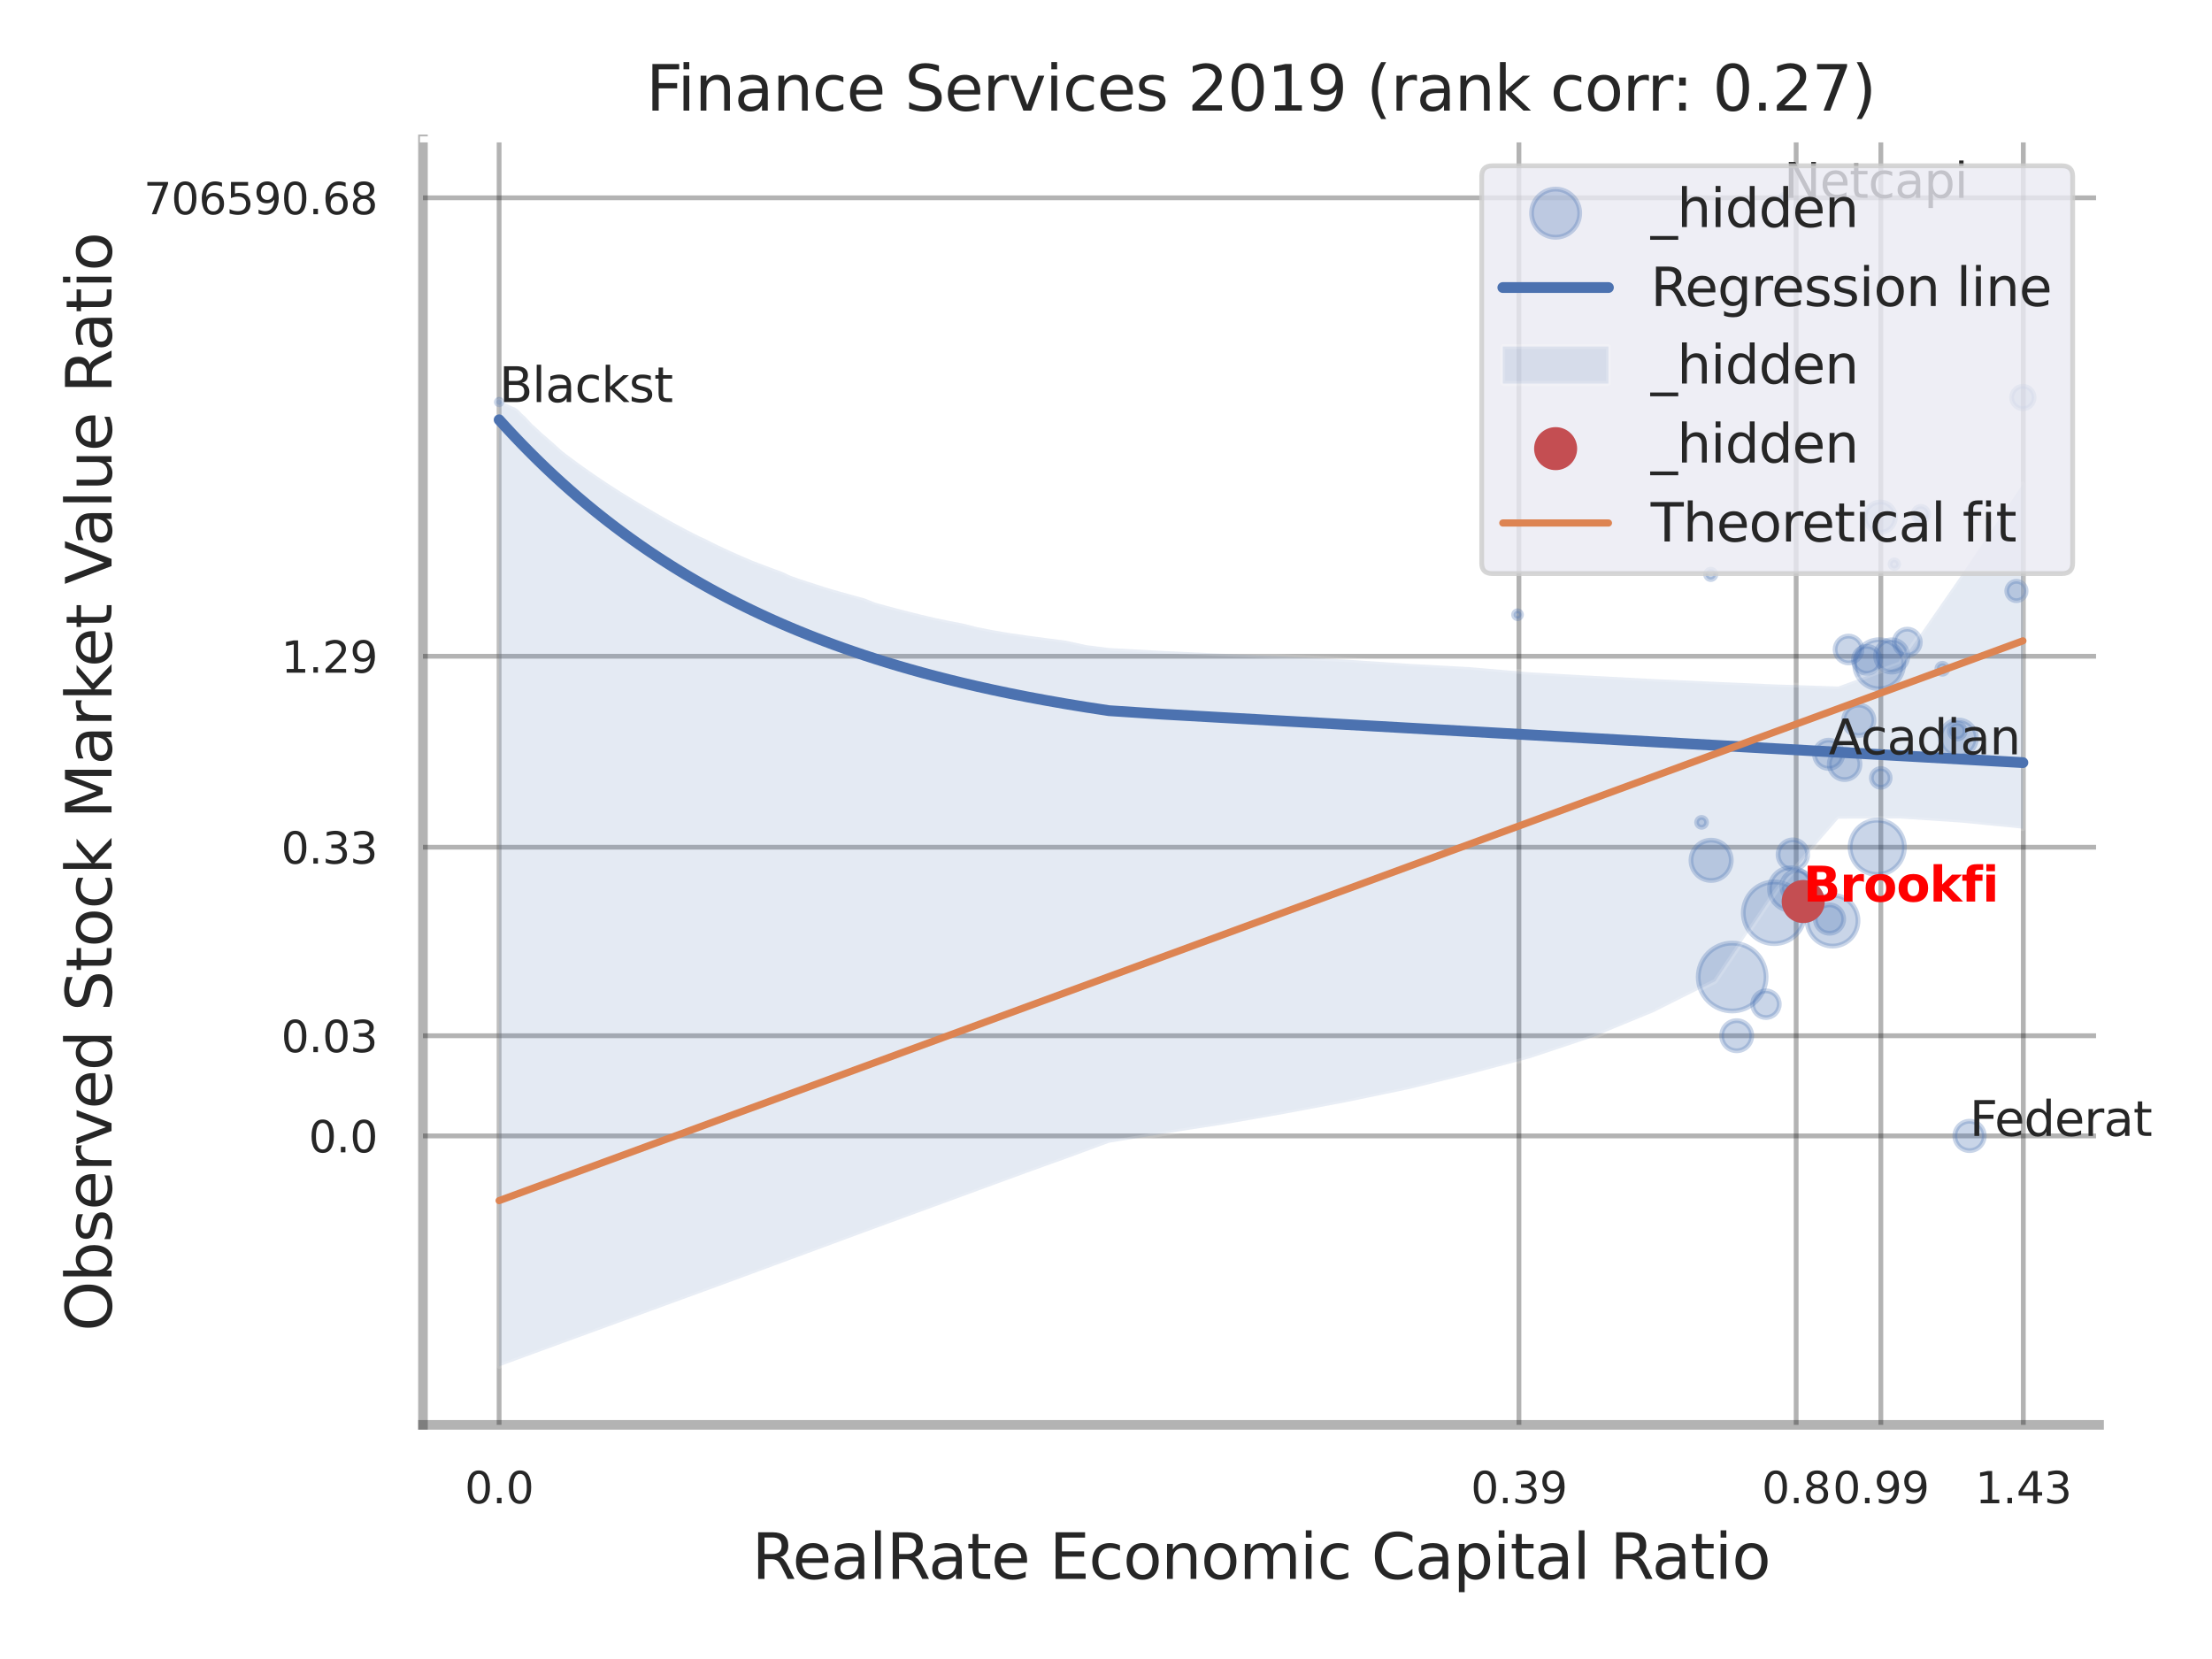<?xml version="1.0" encoding="utf-8" standalone="no"?>
<!DOCTYPE svg PUBLIC "-//W3C//DTD SVG 1.1//EN"
  "http://www.w3.org/Graphics/SVG/1.1/DTD/svg11.dtd">
<svg xmlns:xlink="http://www.w3.org/1999/xlink" width="460.8pt" height="345.6pt" viewBox="0 0 460.8 345.6" xmlns="http://www.w3.org/2000/svg" version="1.1">
 <defs>
  <style type="text/css">*{stroke-linejoin: round; stroke-linecap: butt}</style>
 </defs>
 <g id="figure_1">
  <g id="patch_1">
   <path d="M 0 345.6 
L 460.8 345.6 
L 460.8 0 
L 0 0 
z
" style="fill: #ffffff"/>
  </g>
  <g id="axes_1">
   <g id="patch_2">
    <path d="M 88.11 296.82 
L 437.275 296.82 
L 437.275 29.04 
L 88.11 29.04 
z
" style="fill: #ffffff"/>
   </g>
   <g id="matplotlib.axis_1">
    <g id="xtick_1">
     <g id="line2d_1">
      <path d="M 103.973 296.82 
L 103.973 29.04 
" clip-path="url(#pbc8e8352c1)" style="fill: none; stroke: #000000; stroke-opacity: 0.3; stroke-linecap: round"/>
     </g>
     <g id="text_1">
      <!-- 0.0 -->
      <g style="fill: #262626" transform="translate(96.817 313.159) scale(0.09 -0.09)">
       <defs>
        <path id="DejaVuSans-30" d="M 2034 4250 
Q 1547 4250 1301 3770 
Q 1056 3291 1056 2328 
Q 1056 1369 1301 889 
Q 1547 409 2034 409 
Q 2525 409 2770 889 
Q 3016 1369 3016 2328 
Q 3016 3291 2770 3770 
Q 2525 4250 2034 4250 
z
M 2034 4750 
Q 2819 4750 3233 4129 
Q 3647 3509 3647 2328 
Q 3647 1150 3233 529 
Q 2819 -91 2034 -91 
Q 1250 -91 836 529 
Q 422 1150 422 2328 
Q 422 3509 836 4129 
Q 1250 4750 2034 4750 
z
" transform="scale(0.016)"/>
        <path id="DejaVuSans-2e" d="M 684 794 
L 1344 794 
L 1344 0 
L 684 0 
L 684 794 
z
" transform="scale(0.016)"/>
       </defs>
       <use xlink:href="#DejaVuSans-30"/>
       <use xlink:href="#DejaVuSans-2e" transform="translate(63.623 0)"/>
       <use xlink:href="#DejaVuSans-30" transform="translate(95.41 0)"/>
      </g>
     </g>
    </g>
    <g id="xtick_2">
     <g id="line2d_2">
      <path d="M 316.421 296.82 
L 316.421 29.04 
" clip-path="url(#pbc8e8352c1)" style="fill: none; stroke: #000000; stroke-opacity: 0.3; stroke-linecap: round"/>
     </g>
     <g id="text_2">
      <!-- 0.39 -->
      <g style="fill: #262626" transform="translate(306.402 313.159) scale(0.09 -0.09)">
       <defs>
        <path id="DejaVuSans-33" d="M 2597 2516 
Q 3050 2419 3304 2112 
Q 3559 1806 3559 1356 
Q 3559 666 3084 287 
Q 2609 -91 1734 -91 
Q 1441 -91 1130 -33 
Q 819 25 488 141 
L 488 750 
Q 750 597 1062 519 
Q 1375 441 1716 441 
Q 2309 441 2620 675 
Q 2931 909 2931 1356 
Q 2931 1769 2642 2001 
Q 2353 2234 1838 2234 
L 1294 2234 
L 1294 2753 
L 1863 2753 
Q 2328 2753 2575 2939 
Q 2822 3125 2822 3475 
Q 2822 3834 2567 4026 
Q 2313 4219 1838 4219 
Q 1578 4219 1281 4162 
Q 984 4106 628 3988 
L 628 4550 
Q 988 4650 1302 4700 
Q 1616 4750 1894 4750 
Q 2613 4750 3031 4423 
Q 3450 4097 3450 3541 
Q 3450 3153 3228 2886 
Q 3006 2619 2597 2516 
z
" transform="scale(0.016)"/>
        <path id="DejaVuSans-39" d="M 703 97 
L 703 672 
Q 941 559 1184 500 
Q 1428 441 1663 441 
Q 2288 441 2617 861 
Q 2947 1281 2994 2138 
Q 2813 1869 2534 1725 
Q 2256 1581 1919 1581 
Q 1219 1581 811 2004 
Q 403 2428 403 3163 
Q 403 3881 828 4315 
Q 1253 4750 1959 4750 
Q 2769 4750 3195 4129 
Q 3622 3509 3622 2328 
Q 3622 1225 3098 567 
Q 2575 -91 1691 -91 
Q 1453 -91 1209 -44 
Q 966 3 703 97 
z
M 1959 2075 
Q 2384 2075 2632 2365 
Q 2881 2656 2881 3163 
Q 2881 3666 2632 3958 
Q 2384 4250 1959 4250 
Q 1534 4250 1286 3958 
Q 1038 3666 1038 3163 
Q 1038 2656 1286 2365 
Q 1534 2075 1959 2075 
z
" transform="scale(0.016)"/>
       </defs>
       <use xlink:href="#DejaVuSans-30"/>
       <use xlink:href="#DejaVuSans-2e" transform="translate(63.623 0)"/>
       <use xlink:href="#DejaVuSans-33" transform="translate(95.41 0)"/>
       <use xlink:href="#DejaVuSans-39" transform="translate(159.033 0)"/>
      </g>
     </g>
    </g>
    <g id="xtick_3">
     <g id="line2d_3">
      <path d="M 374.171 296.82 
L 374.171 29.04 
" clip-path="url(#pbc8e8352c1)" style="fill: none; stroke: #000000; stroke-opacity: 0.3; stroke-linecap: round"/>
     </g>
     <g id="text_3">
      <!-- 0.8 -->
      <g style="fill: #262626" transform="translate(367.014 313.159) scale(0.09 -0.09)">
       <defs>
        <path id="DejaVuSans-38" d="M 2034 2216 
Q 1584 2216 1326 1975 
Q 1069 1734 1069 1313 
Q 1069 891 1326 650 
Q 1584 409 2034 409 
Q 2484 409 2743 651 
Q 3003 894 3003 1313 
Q 3003 1734 2745 1975 
Q 2488 2216 2034 2216 
z
M 1403 2484 
Q 997 2584 770 2862 
Q 544 3141 544 3541 
Q 544 4100 942 4425 
Q 1341 4750 2034 4750 
Q 2731 4750 3128 4425 
Q 3525 4100 3525 3541 
Q 3525 3141 3298 2862 
Q 3072 2584 2669 2484 
Q 3125 2378 3379 2068 
Q 3634 1759 3634 1313 
Q 3634 634 3220 271 
Q 2806 -91 2034 -91 
Q 1263 -91 848 271 
Q 434 634 434 1313 
Q 434 1759 690 2068 
Q 947 2378 1403 2484 
z
M 1172 3481 
Q 1172 3119 1398 2916 
Q 1625 2713 2034 2713 
Q 2441 2713 2670 2916 
Q 2900 3119 2900 3481 
Q 2900 3844 2670 4047 
Q 2441 4250 2034 4250 
Q 1625 4250 1398 4047 
Q 1172 3844 1172 3481 
z
" transform="scale(0.016)"/>
       </defs>
       <use xlink:href="#DejaVuSans-30"/>
       <use xlink:href="#DejaVuSans-2e" transform="translate(63.623 0)"/>
       <use xlink:href="#DejaVuSans-38" transform="translate(95.41 0)"/>
      </g>
     </g>
    </g>
    <g id="xtick_4">
     <g id="line2d_4">
      <path d="M 391.816 296.82 
L 391.816 29.04 
" clip-path="url(#pbc8e8352c1)" style="fill: none; stroke: #000000; stroke-opacity: 0.3; stroke-linecap: round"/>
     </g>
     <g id="text_4">
      <!-- 0.99 -->
      <g style="fill: #262626" transform="translate(381.797 313.159) scale(0.09 -0.09)">
       <use xlink:href="#DejaVuSans-30"/>
       <use xlink:href="#DejaVuSans-2e" transform="translate(63.623 0)"/>
       <use xlink:href="#DejaVuSans-39" transform="translate(95.41 0)"/>
       <use xlink:href="#DejaVuSans-39" transform="translate(159.033 0)"/>
      </g>
     </g>
    </g>
    <g id="xtick_5">
     <g id="line2d_5">
      <path d="M 421.493 296.82 
L 421.493 29.04 
" clip-path="url(#pbc8e8352c1)" style="fill: none; stroke: #000000; stroke-opacity: 0.3; stroke-linecap: round"/>
     </g>
     <g id="text_5">
      <!-- 1.43 -->
      <g style="fill: #262626" transform="translate(411.474 313.159) scale(0.09 -0.09)">
       <defs>
        <path id="DejaVuSans-31" d="M 794 531 
L 1825 531 
L 1825 4091 
L 703 3866 
L 703 4441 
L 1819 4666 
L 2450 4666 
L 2450 531 
L 3481 531 
L 3481 0 
L 794 0 
L 794 531 
z
" transform="scale(0.016)"/>
        <path id="DejaVuSans-34" d="M 2419 4116 
L 825 1625 
L 2419 1625 
L 2419 4116 
z
M 2253 4666 
L 3047 4666 
L 3047 1625 
L 3713 1625 
L 3713 1100 
L 3047 1100 
L 3047 0 
L 2419 0 
L 2419 1100 
L 313 1100 
L 313 1709 
L 2253 4666 
z
" transform="scale(0.016)"/>
       </defs>
       <use xlink:href="#DejaVuSans-31"/>
       <use xlink:href="#DejaVuSans-2e" transform="translate(63.623 0)"/>
       <use xlink:href="#DejaVuSans-34" transform="translate(95.41 0)"/>
       <use xlink:href="#DejaVuSans-33" transform="translate(159.033 0)"/>
      </g>
     </g>
    </g>
    <g id="xtick_6"/>
    <g id="xtick_7"/>
    <g id="xtick_8"/>
    <g id="text_6">
     <!-- RealRate Economic Capital Ratio -->
     <g style="fill: #262626" transform="translate(156.639 328.908) scale(0.13 -0.13)">
      <defs>
       <path id="DejaVuSans-52" d="M 2841 2188 
Q 3044 2119 3236 1894 
Q 3428 1669 3622 1275 
L 4263 0 
L 3584 0 
L 2988 1197 
Q 2756 1666 2539 1819 
Q 2322 1972 1947 1972 
L 1259 1972 
L 1259 0 
L 628 0 
L 628 4666 
L 2053 4666 
Q 2853 4666 3247 4331 
Q 3641 3997 3641 3322 
Q 3641 2881 3436 2590 
Q 3231 2300 2841 2188 
z
M 1259 4147 
L 1259 2491 
L 2053 2491 
Q 2509 2491 2742 2702 
Q 2975 2913 2975 3322 
Q 2975 3731 2742 3939 
Q 2509 4147 2053 4147 
L 1259 4147 
z
" transform="scale(0.016)"/>
       <path id="DejaVuSans-65" d="M 3597 1894 
L 3597 1613 
L 953 1613 
Q 991 1019 1311 708 
Q 1631 397 2203 397 
Q 2534 397 2845 478 
Q 3156 559 3463 722 
L 3463 178 
Q 3153 47 2828 -22 
Q 2503 -91 2169 -91 
Q 1331 -91 842 396 
Q 353 884 353 1716 
Q 353 2575 817 3079 
Q 1281 3584 2069 3584 
Q 2775 3584 3186 3129 
Q 3597 2675 3597 1894 
z
M 3022 2063 
Q 3016 2534 2758 2815 
Q 2500 3097 2075 3097 
Q 1594 3097 1305 2825 
Q 1016 2553 972 2059 
L 3022 2063 
z
" transform="scale(0.016)"/>
       <path id="DejaVuSans-61" d="M 2194 1759 
Q 1497 1759 1228 1600 
Q 959 1441 959 1056 
Q 959 750 1161 570 
Q 1363 391 1709 391 
Q 2188 391 2477 730 
Q 2766 1069 2766 1631 
L 2766 1759 
L 2194 1759 
z
M 3341 1997 
L 3341 0 
L 2766 0 
L 2766 531 
Q 2569 213 2275 61 
Q 1981 -91 1556 -91 
Q 1019 -91 701 211 
Q 384 513 384 1019 
Q 384 1609 779 1909 
Q 1175 2209 1959 2209 
L 2766 2209 
L 2766 2266 
Q 2766 2663 2505 2880 
Q 2244 3097 1772 3097 
Q 1472 3097 1187 3025 
Q 903 2953 641 2809 
L 641 3341 
Q 956 3463 1253 3523 
Q 1550 3584 1831 3584 
Q 2591 3584 2966 3190 
Q 3341 2797 3341 1997 
z
" transform="scale(0.016)"/>
       <path id="DejaVuSans-6c" d="M 603 4863 
L 1178 4863 
L 1178 0 
L 603 0 
L 603 4863 
z
" transform="scale(0.016)"/>
       <path id="DejaVuSans-74" d="M 1172 4494 
L 1172 3500 
L 2356 3500 
L 2356 3053 
L 1172 3053 
L 1172 1153 
Q 1172 725 1289 603 
Q 1406 481 1766 481 
L 2356 481 
L 2356 0 
L 1766 0 
Q 1100 0 847 248 
Q 594 497 594 1153 
L 594 3053 
L 172 3053 
L 172 3500 
L 594 3500 
L 594 4494 
L 1172 4494 
z
" transform="scale(0.016)"/>
       <path id="DejaVuSans-20" transform="scale(0.016)"/>
       <path id="DejaVuSans-45" d="M 628 4666 
L 3578 4666 
L 3578 4134 
L 1259 4134 
L 1259 2753 
L 3481 2753 
L 3481 2222 
L 1259 2222 
L 1259 531 
L 3634 531 
L 3634 0 
L 628 0 
L 628 4666 
z
" transform="scale(0.016)"/>
       <path id="DejaVuSans-63" d="M 3122 3366 
L 3122 2828 
Q 2878 2963 2633 3030 
Q 2388 3097 2138 3097 
Q 1578 3097 1268 2742 
Q 959 2388 959 1747 
Q 959 1106 1268 751 
Q 1578 397 2138 397 
Q 2388 397 2633 464 
Q 2878 531 3122 666 
L 3122 134 
Q 2881 22 2623 -34 
Q 2366 -91 2075 -91 
Q 1284 -91 818 406 
Q 353 903 353 1747 
Q 353 2603 823 3093 
Q 1294 3584 2113 3584 
Q 2378 3584 2631 3529 
Q 2884 3475 3122 3366 
z
" transform="scale(0.016)"/>
       <path id="DejaVuSans-6f" d="M 1959 3097 
Q 1497 3097 1228 2736 
Q 959 2375 959 1747 
Q 959 1119 1226 758 
Q 1494 397 1959 397 
Q 2419 397 2687 759 
Q 2956 1122 2956 1747 
Q 2956 2369 2687 2733 
Q 2419 3097 1959 3097 
z
M 1959 3584 
Q 2709 3584 3137 3096 
Q 3566 2609 3566 1747 
Q 3566 888 3137 398 
Q 2709 -91 1959 -91 
Q 1206 -91 779 398 
Q 353 888 353 1747 
Q 353 2609 779 3096 
Q 1206 3584 1959 3584 
z
" transform="scale(0.016)"/>
       <path id="DejaVuSans-6e" d="M 3513 2113 
L 3513 0 
L 2938 0 
L 2938 2094 
Q 2938 2591 2744 2837 
Q 2550 3084 2163 3084 
Q 1697 3084 1428 2787 
Q 1159 2491 1159 1978 
L 1159 0 
L 581 0 
L 581 3500 
L 1159 3500 
L 1159 2956 
Q 1366 3272 1645 3428 
Q 1925 3584 2291 3584 
Q 2894 3584 3203 3211 
Q 3513 2838 3513 2113 
z
" transform="scale(0.016)"/>
       <path id="DejaVuSans-6d" d="M 3328 2828 
Q 3544 3216 3844 3400 
Q 4144 3584 4550 3584 
Q 5097 3584 5394 3201 
Q 5691 2819 5691 2113 
L 5691 0 
L 5113 0 
L 5113 2094 
Q 5113 2597 4934 2840 
Q 4756 3084 4391 3084 
Q 3944 3084 3684 2787 
Q 3425 2491 3425 1978 
L 3425 0 
L 2847 0 
L 2847 2094 
Q 2847 2600 2669 2842 
Q 2491 3084 2119 3084 
Q 1678 3084 1418 2786 
Q 1159 2488 1159 1978 
L 1159 0 
L 581 0 
L 581 3500 
L 1159 3500 
L 1159 2956 
Q 1356 3278 1631 3431 
Q 1906 3584 2284 3584 
Q 2666 3584 2933 3390 
Q 3200 3197 3328 2828 
z
" transform="scale(0.016)"/>
       <path id="DejaVuSans-69" d="M 603 3500 
L 1178 3500 
L 1178 0 
L 603 0 
L 603 3500 
z
M 603 4863 
L 1178 4863 
L 1178 4134 
L 603 4134 
L 603 4863 
z
" transform="scale(0.016)"/>
       <path id="DejaVuSans-43" d="M 4122 4306 
L 4122 3641 
Q 3803 3938 3442 4084 
Q 3081 4231 2675 4231 
Q 1875 4231 1450 3742 
Q 1025 3253 1025 2328 
Q 1025 1406 1450 917 
Q 1875 428 2675 428 
Q 3081 428 3442 575 
Q 3803 722 4122 1019 
L 4122 359 
Q 3791 134 3420 21 
Q 3050 -91 2638 -91 
Q 1578 -91 968 557 
Q 359 1206 359 2328 
Q 359 3453 968 4101 
Q 1578 4750 2638 4750 
Q 3056 4750 3426 4639 
Q 3797 4528 4122 4306 
z
" transform="scale(0.016)"/>
       <path id="DejaVuSans-70" d="M 1159 525 
L 1159 -1331 
L 581 -1331 
L 581 3500 
L 1159 3500 
L 1159 2969 
Q 1341 3281 1617 3432 
Q 1894 3584 2278 3584 
Q 2916 3584 3314 3078 
Q 3713 2572 3713 1747 
Q 3713 922 3314 415 
Q 2916 -91 2278 -91 
Q 1894 -91 1617 61 
Q 1341 213 1159 525 
z
M 3116 1747 
Q 3116 2381 2855 2742 
Q 2594 3103 2138 3103 
Q 1681 3103 1420 2742 
Q 1159 2381 1159 1747 
Q 1159 1113 1420 752 
Q 1681 391 2138 391 
Q 2594 391 2855 752 
Q 3116 1113 3116 1747 
z
" transform="scale(0.016)"/>
      </defs>
      <use xlink:href="#DejaVuSans-52"/>
      <use xlink:href="#DejaVuSans-65" transform="translate(64.982 0)"/>
      <use xlink:href="#DejaVuSans-61" transform="translate(126.506 0)"/>
      <use xlink:href="#DejaVuSans-6c" transform="translate(187.785 0)"/>
      <use xlink:href="#DejaVuSans-52" transform="translate(215.568 0)"/>
      <use xlink:href="#DejaVuSans-61" transform="translate(282.801 0)"/>
      <use xlink:href="#DejaVuSans-74" transform="translate(344.08 0)"/>
      <use xlink:href="#DejaVuSans-65" transform="translate(383.289 0)"/>
      <use xlink:href="#DejaVuSans-20" transform="translate(444.812 0)"/>
      <use xlink:href="#DejaVuSans-45" transform="translate(476.6 0)"/>
      <use xlink:href="#DejaVuSans-63" transform="translate(539.783 0)"/>
      <use xlink:href="#DejaVuSans-6f" transform="translate(594.764 0)"/>
      <use xlink:href="#DejaVuSans-6e" transform="translate(655.945 0)"/>
      <use xlink:href="#DejaVuSans-6f" transform="translate(719.324 0)"/>
      <use xlink:href="#DejaVuSans-6d" transform="translate(780.506 0)"/>
      <use xlink:href="#DejaVuSans-69" transform="translate(877.918 0)"/>
      <use xlink:href="#DejaVuSans-63" transform="translate(905.701 0)"/>
      <use xlink:href="#DejaVuSans-20" transform="translate(960.682 0)"/>
      <use xlink:href="#DejaVuSans-43" transform="translate(992.469 0)"/>
      <use xlink:href="#DejaVuSans-61" transform="translate(1062.293 0)"/>
      <use xlink:href="#DejaVuSans-70" transform="translate(1123.572 0)"/>
      <use xlink:href="#DejaVuSans-69" transform="translate(1187.049 0)"/>
      <use xlink:href="#DejaVuSans-74" transform="translate(1214.832 0)"/>
      <use xlink:href="#DejaVuSans-61" transform="translate(1254.041 0)"/>
      <use xlink:href="#DejaVuSans-6c" transform="translate(1315.32 0)"/>
      <use xlink:href="#DejaVuSans-20" transform="translate(1343.104 0)"/>
      <use xlink:href="#DejaVuSans-52" transform="translate(1374.891 0)"/>
      <use xlink:href="#DejaVuSans-61" transform="translate(1442.123 0)"/>
      <use xlink:href="#DejaVuSans-74" transform="translate(1503.402 0)"/>
      <use xlink:href="#DejaVuSans-69" transform="translate(1542.611 0)"/>
      <use xlink:href="#DejaVuSans-6f" transform="translate(1570.395 0)"/>
     </g>
    </g>
   </g>
   <g id="matplotlib.axis_2">
    <g id="ytick_1">
     <g id="line2d_6">
      <path d="M 88.11 236.63 
L 437.275 236.63 
" clip-path="url(#pbc8e8352c1)" style="fill: none; stroke: #000000; stroke-opacity: 0.3; stroke-linecap: round"/>
     </g>
     <g id="text_7">
      <!-- 0.0 -->
      <g style="fill: #262626" transform="translate(64.297 240.05) scale(0.09 -0.09)">
       <use xlink:href="#DejaVuSans-30"/>
       <use xlink:href="#DejaVuSans-2e" transform="translate(63.623 0)"/>
       <use xlink:href="#DejaVuSans-30" transform="translate(95.41 0)"/>
      </g>
     </g>
    </g>
    <g id="ytick_2">
     <g id="line2d_7">
      <path d="M 88.11 215.764 
L 437.275 215.764 
" clip-path="url(#pbc8e8352c1)" style="fill: none; stroke: #000000; stroke-opacity: 0.3; stroke-linecap: round"/>
     </g>
     <g id="text_8">
      <!-- 0.03 -->
      <g style="fill: #262626" transform="translate(58.571 219.183) scale(0.09 -0.09)">
       <use xlink:href="#DejaVuSans-30"/>
       <use xlink:href="#DejaVuSans-2e" transform="translate(63.623 0)"/>
       <use xlink:href="#DejaVuSans-30" transform="translate(95.41 0)"/>
       <use xlink:href="#DejaVuSans-33" transform="translate(159.033 0)"/>
      </g>
     </g>
    </g>
    <g id="ytick_3">
     <g id="line2d_8">
      <path d="M 88.11 176.486 
L 437.275 176.486 
" clip-path="url(#pbc8e8352c1)" style="fill: none; stroke: #000000; stroke-opacity: 0.3; stroke-linecap: round"/>
     </g>
     <g id="text_9">
      <!-- 0.33 -->
      <g style="fill: #262626" transform="translate(58.571 179.906) scale(0.09 -0.09)">
       <use xlink:href="#DejaVuSans-30"/>
       <use xlink:href="#DejaVuSans-2e" transform="translate(63.623 0)"/>
       <use xlink:href="#DejaVuSans-33" transform="translate(95.41 0)"/>
       <use xlink:href="#DejaVuSans-33" transform="translate(159.033 0)"/>
      </g>
     </g>
    </g>
    <g id="ytick_4">
     <g id="line2d_9">
      <path d="M 88.11 136.708 
L 437.275 136.708 
" clip-path="url(#pbc8e8352c1)" style="fill: none; stroke: #000000; stroke-opacity: 0.3; stroke-linecap: round"/>
     </g>
     <g id="text_10">
      <!-- 1.29 -->
      <g style="fill: #262626" transform="translate(58.571 140.127) scale(0.09 -0.09)">
       <defs>
        <path id="DejaVuSans-32" d="M 1228 531 
L 3431 531 
L 3431 0 
L 469 0 
L 469 531 
Q 828 903 1448 1529 
Q 2069 2156 2228 2338 
Q 2531 2678 2651 2914 
Q 2772 3150 2772 3378 
Q 2772 3750 2511 3984 
Q 2250 4219 1831 4219 
Q 1534 4219 1204 4116 
Q 875 4013 500 3803 
L 500 4441 
Q 881 4594 1212 4672 
Q 1544 4750 1819 4750 
Q 2544 4750 2975 4387 
Q 3406 4025 3406 3419 
Q 3406 3131 3298 2873 
Q 3191 2616 2906 2266 
Q 2828 2175 2409 1742 
Q 1991 1309 1228 531 
z
" transform="scale(0.016)"/>
       </defs>
       <use xlink:href="#DejaVuSans-31"/>
       <use xlink:href="#DejaVuSans-2e" transform="translate(63.623 0)"/>
       <use xlink:href="#DejaVuSans-32" transform="translate(95.41 0)"/>
       <use xlink:href="#DejaVuSans-39" transform="translate(159.033 0)"/>
      </g>
     </g>
    </g>
    <g id="ytick_5">
     <g id="line2d_10">
      <path d="M 88.11 41.209 
L 437.275 41.209 
" clip-path="url(#pbc8e8352c1)" style="fill: none; stroke: #000000; stroke-opacity: 0.3; stroke-linecap: round"/>
     </g>
     <g id="text_11">
      <!-- 706590.68 -->
      <g style="fill: #262626" transform="translate(29.94 44.628) scale(0.09 -0.09)">
       <defs>
        <path id="DejaVuSans-37" d="M 525 4666 
L 3525 4666 
L 3525 4397 
L 1831 0 
L 1172 0 
L 2766 4134 
L 525 4134 
L 525 4666 
z
" transform="scale(0.016)"/>
        <path id="DejaVuSans-36" d="M 2113 2584 
Q 1688 2584 1439 2293 
Q 1191 2003 1191 1497 
Q 1191 994 1439 701 
Q 1688 409 2113 409 
Q 2538 409 2786 701 
Q 3034 994 3034 1497 
Q 3034 2003 2786 2293 
Q 2538 2584 2113 2584 
z
M 3366 4563 
L 3366 3988 
Q 3128 4100 2886 4159 
Q 2644 4219 2406 4219 
Q 1781 4219 1451 3797 
Q 1122 3375 1075 2522 
Q 1259 2794 1537 2939 
Q 1816 3084 2150 3084 
Q 2853 3084 3261 2657 
Q 3669 2231 3669 1497 
Q 3669 778 3244 343 
Q 2819 -91 2113 -91 
Q 1303 -91 875 529 
Q 447 1150 447 2328 
Q 447 3434 972 4092 
Q 1497 4750 2381 4750 
Q 2619 4750 2861 4703 
Q 3103 4656 3366 4563 
z
" transform="scale(0.016)"/>
        <path id="DejaVuSans-35" d="M 691 4666 
L 3169 4666 
L 3169 4134 
L 1269 4134 
L 1269 2991 
Q 1406 3038 1543 3061 
Q 1681 3084 1819 3084 
Q 2600 3084 3056 2656 
Q 3513 2228 3513 1497 
Q 3513 744 3044 326 
Q 2575 -91 1722 -91 
Q 1428 -91 1123 -41 
Q 819 9 494 109 
L 494 744 
Q 775 591 1075 516 
Q 1375 441 1709 441 
Q 2250 441 2565 725 
Q 2881 1009 2881 1497 
Q 2881 1984 2565 2268 
Q 2250 2553 1709 2553 
Q 1456 2553 1204 2497 
Q 953 2441 691 2322 
L 691 4666 
z
" transform="scale(0.016)"/>
       </defs>
       <use xlink:href="#DejaVuSans-37"/>
       <use xlink:href="#DejaVuSans-30" transform="translate(63.623 0)"/>
       <use xlink:href="#DejaVuSans-36" transform="translate(127.246 0)"/>
       <use xlink:href="#DejaVuSans-35" transform="translate(190.869 0)"/>
       <use xlink:href="#DejaVuSans-39" transform="translate(254.492 0)"/>
       <use xlink:href="#DejaVuSans-30" transform="translate(318.115 0)"/>
       <use xlink:href="#DejaVuSans-2e" transform="translate(381.738 0)"/>
       <use xlink:href="#DejaVuSans-36" transform="translate(413.525 0)"/>
       <use xlink:href="#DejaVuSans-38" transform="translate(477.148 0)"/>
      </g>
     </g>
    </g>
    <g id="ytick_6"/>
    <g id="ytick_7"/>
    <g id="ytick_8"/>
    <g id="ytick_9"/>
    <g id="ytick_10"/>
    <g id="ytick_11"/>
    <g id="text_12">
     <!-- Observed Stock Market Value Ratio -->
     <g style="fill: #262626" transform="translate(23.236 277.332) rotate(-90) scale(0.13 -0.13)">
      <defs>
       <path id="DejaVuSans-4f" d="M 2522 4238 
Q 1834 4238 1429 3725 
Q 1025 3213 1025 2328 
Q 1025 1447 1429 934 
Q 1834 422 2522 422 
Q 3209 422 3611 934 
Q 4013 1447 4013 2328 
Q 4013 3213 3611 3725 
Q 3209 4238 2522 4238 
z
M 2522 4750 
Q 3503 4750 4090 4092 
Q 4678 3434 4678 2328 
Q 4678 1225 4090 567 
Q 3503 -91 2522 -91 
Q 1538 -91 948 565 
Q 359 1222 359 2328 
Q 359 3434 948 4092 
Q 1538 4750 2522 4750 
z
" transform="scale(0.016)"/>
       <path id="DejaVuSans-62" d="M 3116 1747 
Q 3116 2381 2855 2742 
Q 2594 3103 2138 3103 
Q 1681 3103 1420 2742 
Q 1159 2381 1159 1747 
Q 1159 1113 1420 752 
Q 1681 391 2138 391 
Q 2594 391 2855 752 
Q 3116 1113 3116 1747 
z
M 1159 2969 
Q 1341 3281 1617 3432 
Q 1894 3584 2278 3584 
Q 2916 3584 3314 3078 
Q 3713 2572 3713 1747 
Q 3713 922 3314 415 
Q 2916 -91 2278 -91 
Q 1894 -91 1617 61 
Q 1341 213 1159 525 
L 1159 0 
L 581 0 
L 581 4863 
L 1159 4863 
L 1159 2969 
z
" transform="scale(0.016)"/>
       <path id="DejaVuSans-73" d="M 2834 3397 
L 2834 2853 
Q 2591 2978 2328 3040 
Q 2066 3103 1784 3103 
Q 1356 3103 1142 2972 
Q 928 2841 928 2578 
Q 928 2378 1081 2264 
Q 1234 2150 1697 2047 
L 1894 2003 
Q 2506 1872 2764 1633 
Q 3022 1394 3022 966 
Q 3022 478 2636 193 
Q 2250 -91 1575 -91 
Q 1294 -91 989 -36 
Q 684 19 347 128 
L 347 722 
Q 666 556 975 473 
Q 1284 391 1588 391 
Q 1994 391 2212 530 
Q 2431 669 2431 922 
Q 2431 1156 2273 1281 
Q 2116 1406 1581 1522 
L 1381 1569 
Q 847 1681 609 1914 
Q 372 2147 372 2553 
Q 372 3047 722 3315 
Q 1072 3584 1716 3584 
Q 2034 3584 2315 3537 
Q 2597 3491 2834 3397 
z
" transform="scale(0.016)"/>
       <path id="DejaVuSans-72" d="M 2631 2963 
Q 2534 3019 2420 3045 
Q 2306 3072 2169 3072 
Q 1681 3072 1420 2755 
Q 1159 2438 1159 1844 
L 1159 0 
L 581 0 
L 581 3500 
L 1159 3500 
L 1159 2956 
Q 1341 3275 1631 3429 
Q 1922 3584 2338 3584 
Q 2397 3584 2469 3576 
Q 2541 3569 2628 3553 
L 2631 2963 
z
" transform="scale(0.016)"/>
       <path id="DejaVuSans-76" d="M 191 3500 
L 800 3500 
L 1894 563 
L 2988 3500 
L 3597 3500 
L 2284 0 
L 1503 0 
L 191 3500 
z
" transform="scale(0.016)"/>
       <path id="DejaVuSans-64" d="M 2906 2969 
L 2906 4863 
L 3481 4863 
L 3481 0 
L 2906 0 
L 2906 525 
Q 2725 213 2448 61 
Q 2172 -91 1784 -91 
Q 1150 -91 751 415 
Q 353 922 353 1747 
Q 353 2572 751 3078 
Q 1150 3584 1784 3584 
Q 2172 3584 2448 3432 
Q 2725 3281 2906 2969 
z
M 947 1747 
Q 947 1113 1208 752 
Q 1469 391 1925 391 
Q 2381 391 2643 752 
Q 2906 1113 2906 1747 
Q 2906 2381 2643 2742 
Q 2381 3103 1925 3103 
Q 1469 3103 1208 2742 
Q 947 2381 947 1747 
z
" transform="scale(0.016)"/>
       <path id="DejaVuSans-53" d="M 3425 4513 
L 3425 3897 
Q 3066 4069 2747 4153 
Q 2428 4238 2131 4238 
Q 1616 4238 1336 4038 
Q 1056 3838 1056 3469 
Q 1056 3159 1242 3001 
Q 1428 2844 1947 2747 
L 2328 2669 
Q 3034 2534 3370 2195 
Q 3706 1856 3706 1288 
Q 3706 609 3251 259 
Q 2797 -91 1919 -91 
Q 1588 -91 1214 -16 
Q 841 59 441 206 
L 441 856 
Q 825 641 1194 531 
Q 1563 422 1919 422 
Q 2459 422 2753 634 
Q 3047 847 3047 1241 
Q 3047 1584 2836 1778 
Q 2625 1972 2144 2069 
L 1759 2144 
Q 1053 2284 737 2584 
Q 422 2884 422 3419 
Q 422 4038 858 4394 
Q 1294 4750 2059 4750 
Q 2388 4750 2728 4690 
Q 3069 4631 3425 4513 
z
" transform="scale(0.016)"/>
       <path id="DejaVuSans-6b" d="M 581 4863 
L 1159 4863 
L 1159 1991 
L 2875 3500 
L 3609 3500 
L 1753 1863 
L 3688 0 
L 2938 0 
L 1159 1709 
L 1159 0 
L 581 0 
L 581 4863 
z
" transform="scale(0.016)"/>
       <path id="DejaVuSans-4d" d="M 628 4666 
L 1569 4666 
L 2759 1491 
L 3956 4666 
L 4897 4666 
L 4897 0 
L 4281 0 
L 4281 4097 
L 3078 897 
L 2444 897 
L 1241 4097 
L 1241 0 
L 628 0 
L 628 4666 
z
" transform="scale(0.016)"/>
       <path id="DejaVuSans-56" d="M 1831 0 
L 50 4666 
L 709 4666 
L 2188 738 
L 3669 4666 
L 4325 4666 
L 2547 0 
L 1831 0 
z
" transform="scale(0.016)"/>
       <path id="DejaVuSans-75" d="M 544 1381 
L 544 3500 
L 1119 3500 
L 1119 1403 
Q 1119 906 1312 657 
Q 1506 409 1894 409 
Q 2359 409 2629 706 
Q 2900 1003 2900 1516 
L 2900 3500 
L 3475 3500 
L 3475 0 
L 2900 0 
L 2900 538 
Q 2691 219 2414 64 
Q 2138 -91 1772 -91 
Q 1169 -91 856 284 
Q 544 659 544 1381 
z
M 1991 3584 
L 1991 3584 
z
" transform="scale(0.016)"/>
      </defs>
      <use xlink:href="#DejaVuSans-4f"/>
      <use xlink:href="#DejaVuSans-62" transform="translate(78.711 0)"/>
      <use xlink:href="#DejaVuSans-73" transform="translate(142.188 0)"/>
      <use xlink:href="#DejaVuSans-65" transform="translate(194.287 0)"/>
      <use xlink:href="#DejaVuSans-72" transform="translate(255.811 0)"/>
      <use xlink:href="#DejaVuSans-76" transform="translate(296.924 0)"/>
      <use xlink:href="#DejaVuSans-65" transform="translate(356.104 0)"/>
      <use xlink:href="#DejaVuSans-64" transform="translate(417.627 0)"/>
      <use xlink:href="#DejaVuSans-20" transform="translate(481.104 0)"/>
      <use xlink:href="#DejaVuSans-53" transform="translate(512.891 0)"/>
      <use xlink:href="#DejaVuSans-74" transform="translate(576.367 0)"/>
      <use xlink:href="#DejaVuSans-6f" transform="translate(615.576 0)"/>
      <use xlink:href="#DejaVuSans-63" transform="translate(676.758 0)"/>
      <use xlink:href="#DejaVuSans-6b" transform="translate(731.738 0)"/>
      <use xlink:href="#DejaVuSans-20" transform="translate(789.648 0)"/>
      <use xlink:href="#DejaVuSans-4d" transform="translate(821.436 0)"/>
      <use xlink:href="#DejaVuSans-61" transform="translate(907.715 0)"/>
      <use xlink:href="#DejaVuSans-72" transform="translate(968.994 0)"/>
      <use xlink:href="#DejaVuSans-6b" transform="translate(1010.107 0)"/>
      <use xlink:href="#DejaVuSans-65" transform="translate(1064.393 0)"/>
      <use xlink:href="#DejaVuSans-74" transform="translate(1125.916 0)"/>
      <use xlink:href="#DejaVuSans-20" transform="translate(1165.125 0)"/>
      <use xlink:href="#DejaVuSans-56" transform="translate(1196.912 0)"/>
      <use xlink:href="#DejaVuSans-61" transform="translate(1257.57 0)"/>
      <use xlink:href="#DejaVuSans-6c" transform="translate(1318.85 0)"/>
      <use xlink:href="#DejaVuSans-75" transform="translate(1346.633 0)"/>
      <use xlink:href="#DejaVuSans-65" transform="translate(1410.012 0)"/>
      <use xlink:href="#DejaVuSans-20" transform="translate(1471.535 0)"/>
      <use xlink:href="#DejaVuSans-52" transform="translate(1503.322 0)"/>
      <use xlink:href="#DejaVuSans-61" transform="translate(1570.555 0)"/>
      <use xlink:href="#DejaVuSans-74" transform="translate(1631.834 0)"/>
      <use xlink:href="#DejaVuSans-69" transform="translate(1671.043 0)"/>
      <use xlink:href="#DejaVuSans-6f" transform="translate(1698.826 0)"/>
     </g>
    </g>
   </g>
   <g id="PathCollection_1">
    <path d="M 367.875 211.975 
C 368.613 211.975 369.321 211.682 369.842 211.161 
C 370.364 210.639 370.657 209.931 370.657 209.194 
C 370.657 208.456 370.364 207.748 369.842 207.227 
C 369.321 206.705 368.613 206.412 367.875 206.412 
C 367.138 206.412 366.43 206.705 365.908 207.227 
C 365.387 207.748 365.094 208.456 365.094 209.194 
C 365.094 209.931 365.387 210.639 365.908 211.161 
C 366.43 211.682 367.138 211.975 367.875 211.975 
z
" clip-path="url(#pbc8e8352c1)" style="fill: #4c72b0; fill-opacity: 0.3; stroke: #4c72b0; stroke-opacity: 0.3"/>
    <path d="M 400.144 108.783 
C 400.579 108.783 400.997 108.61 401.305 108.302 
C 401.613 107.994 401.786 107.576 401.786 107.141 
C 401.786 106.705 401.613 106.288 401.305 105.98 
C 400.997 105.672 400.579 105.499 400.144 105.499 
C 399.708 105.499 399.29 105.672 398.983 105.98 
C 398.675 106.288 398.502 106.705 398.502 107.141 
C 398.502 107.576 398.675 107.994 398.983 108.302 
C 399.29 108.61 399.708 108.783 400.144 108.783 
z
" clip-path="url(#pbc8e8352c1)" style="fill: #4c72b0; fill-opacity: 0.3; stroke: #4c72b0; stroke-opacity: 0.3"/>
    <path d="M 404.628 140.462 
C 404.931 140.462 405.222 140.342 405.437 140.127 
C 405.651 139.913 405.772 139.622 405.772 139.318 
C 405.772 139.015 405.651 138.724 405.437 138.51 
C 405.222 138.295 404.931 138.175 404.628 138.175 
C 404.325 138.175 404.034 138.295 403.819 138.51 
C 403.605 138.724 403.484 139.015 403.484 139.318 
C 403.484 139.622 403.605 139.913 403.819 140.127 
C 404.034 140.342 404.325 140.462 404.628 140.462 
z
" clip-path="url(#pbc8e8352c1)" style="fill: #4c72b0; fill-opacity: 0.3; stroke: #4c72b0; stroke-opacity: 0.3"/>
    <path d="M 360.839 210.608 
C 362.715 210.608 364.513 209.863 365.839 208.537 
C 367.165 207.211 367.911 205.412 367.911 203.537 
C 367.911 201.662 367.165 199.863 365.839 198.537 
C 364.513 197.211 362.715 196.466 360.839 196.466 
C 358.964 196.466 357.165 197.211 355.839 198.537 
C 354.513 199.863 353.768 201.662 353.768 203.537 
C 353.768 205.412 354.513 207.211 355.839 208.537 
C 357.165 209.863 358.964 210.608 360.839 210.608 
z
" clip-path="url(#pbc8e8352c1)" style="fill: #4c72b0; fill-opacity: 0.3; stroke: #4c72b0; stroke-opacity: 0.3"/>
    <path d="M 374.421 187.883 
C 375.286 187.883 376.115 187.539 376.726 186.928 
C 377.337 186.317 377.681 185.487 377.681 184.623 
C 377.681 183.758 377.337 182.929 376.726 182.318 
C 376.115 181.707 375.286 181.363 374.421 181.363 
C 373.556 181.363 372.727 181.707 372.116 182.318 
C 371.505 182.929 371.161 183.758 371.161 184.623 
C 371.161 185.487 371.505 186.317 372.116 186.928 
C 372.727 187.539 373.556 187.883 374.421 187.883 
z
" clip-path="url(#pbc8e8352c1)" style="fill: #4c72b0; fill-opacity: 0.3; stroke: #4c72b0; stroke-opacity: 0.3"/>
    <path d="M 361.783 218.899 
C 362.616 218.899 363.414 218.569 364.003 217.98 
C 364.591 217.392 364.922 216.593 364.922 215.761 
C 364.922 214.928 364.591 214.13 364.003 213.541 
C 363.414 212.953 362.616 212.622 361.783 212.622 
C 360.951 212.622 360.153 212.953 359.564 213.541 
C 358.976 214.13 358.645 214.928 358.645 215.761 
C 358.645 216.593 358.976 217.392 359.564 217.98 
C 360.153 218.569 360.951 218.899 361.783 218.899 
z
" clip-path="url(#pbc8e8352c1)" style="fill: #4c72b0; fill-opacity: 0.3; stroke: #4c72b0; stroke-opacity: 0.3"/>
    <path d="M 420.058 125.136 
C 420.594 125.136 421.107 124.923 421.486 124.544 
C 421.865 124.166 422.077 123.652 422.077 123.116 
C 422.077 122.581 421.865 122.067 421.486 121.689 
C 421.107 121.31 420.594 121.097 420.058 121.097 
C 419.523 121.097 419.009 121.31 418.631 121.689 
C 418.252 122.067 418.039 122.581 418.039 123.116 
C 418.039 123.652 418.252 124.166 418.631 124.544 
C 419.009 124.923 419.523 125.136 420.058 125.136 
z
" clip-path="url(#pbc8e8352c1)" style="fill: #4c72b0; fill-opacity: 0.3; stroke: #4c72b0; stroke-opacity: 0.3"/>
    <path d="M 381.759 197.09 
C 383.164 197.09 384.512 196.532 385.506 195.538 
C 386.5 194.545 387.058 193.197 387.058 191.792 
C 387.058 190.386 386.5 189.039 385.506 188.045 
C 384.512 187.051 383.164 186.493 381.759 186.493 
C 380.354 186.493 379.006 187.051 378.013 188.045 
C 377.019 189.039 376.461 190.386 376.461 191.792 
C 376.461 193.197 377.019 194.545 378.013 195.538 
C 379.006 196.532 380.354 197.09 381.759 197.09 
z
" clip-path="url(#pbc8e8352c1)" style="fill: #4c72b0; fill-opacity: 0.3; stroke: #4c72b0; stroke-opacity: 0.3"/>
    <path d="M 410.295 239.698 
C 411.107 239.698 411.886 239.375 412.461 238.801 
C 413.035 238.226 413.358 237.447 413.358 236.634 
C 413.358 235.822 413.035 235.043 412.461 234.468 
C 411.886 233.894 411.107 233.571 410.295 233.571 
C 409.482 233.571 408.703 233.894 408.128 234.468 
C 407.554 235.043 407.231 235.822 407.231 236.634 
C 407.231 237.447 407.554 238.226 408.128 238.801 
C 408.703 239.375 409.482 239.698 410.295 239.698 
z
" clip-path="url(#pbc8e8352c1)" style="fill: #4c72b0; fill-opacity: 0.3; stroke: #4c72b0; stroke-opacity: 0.3"/>
    <path d="M 407.73 153.948 
C 408.166 153.948 408.584 153.774 408.893 153.466 
C 409.201 153.157 409.375 152.739 409.375 152.303 
C 409.375 151.866 409.201 151.448 408.893 151.139 
C 408.584 150.831 408.166 150.658 407.73 150.658 
C 407.293 150.658 406.875 150.831 406.566 151.139 
C 406.258 151.448 406.085 151.866 406.085 152.303 
C 406.085 152.739 406.258 153.157 406.566 153.466 
C 406.875 153.774 407.293 153.948 407.73 153.948 
z
" clip-path="url(#pbc8e8352c1)" style="fill: #4c72b0; fill-opacity: 0.3; stroke: #4c72b0; stroke-opacity: 0.3"/>
    <path d="M 356.459 183.418 
C 357.572 183.418 358.64 182.976 359.427 182.189 
C 360.214 181.401 360.657 180.333 360.657 179.22 
C 360.657 178.107 360.214 177.039 359.427 176.252 
C 358.64 175.464 357.572 175.022 356.459 175.022 
C 355.345 175.022 354.277 175.464 353.49 176.252 
C 352.703 177.039 352.261 178.107 352.261 179.22 
C 352.261 180.333 352.703 181.401 353.49 182.189 
C 354.277 182.976 355.345 183.418 356.459 183.418 
z
" clip-path="url(#pbc8e8352c1)" style="fill: #4c72b0; fill-opacity: 0.3; stroke: #4c72b0; stroke-opacity: 0.3"/>
    <path d="M 407.957 157.507 
C 408.954 157.507 409.911 157.111 410.616 156.406 
C 411.322 155.7 411.718 154.743 411.718 153.746 
C 411.718 152.748 411.322 151.791 410.616 151.086 
C 409.911 150.381 408.954 149.984 407.957 149.984 
C 406.959 149.984 406.002 150.381 405.297 151.086 
C 404.591 151.791 404.195 152.748 404.195 153.746 
C 404.195 154.743 404.591 155.7 405.297 156.406 
C 406.002 157.111 406.959 157.507 407.957 157.507 
z
" clip-path="url(#pbc8e8352c1)" style="fill: #4c72b0; fill-opacity: 0.3; stroke: #4c72b0; stroke-opacity: 0.3"/>
    <path d="M 394.629 118.413 
C 394.865 118.413 395.092 118.319 395.259 118.152 
C 395.426 117.985 395.52 117.758 395.52 117.522 
C 395.52 117.286 395.426 117.059 395.259 116.892 
C 395.092 116.725 394.865 116.631 394.629 116.631 
C 394.392 116.631 394.165 116.725 393.998 116.892 
C 393.831 117.059 393.737 117.286 393.737 117.522 
C 393.737 117.758 393.831 117.985 393.998 118.152 
C 394.165 118.319 394.392 118.413 394.629 118.413 
z
" clip-path="url(#pbc8e8352c1)" style="fill: #4c72b0; fill-opacity: 0.3; stroke: #4c72b0; stroke-opacity: 0.3"/>
    <path d="M 421.404 85.149 
C 422.025 85.149 422.62 84.902 423.058 84.464 
C 423.497 84.025 423.743 83.43 423.743 82.81 
C 423.743 82.189 423.497 81.594 423.058 81.156 
C 422.62 80.717 422.025 80.471 421.404 80.471 
C 420.784 80.471 420.189 80.717 419.75 81.156 
C 419.312 81.594 419.065 82.189 419.065 82.81 
C 419.065 83.43 419.312 84.025 419.75 84.464 
C 420.189 84.902 420.784 85.149 421.404 85.149 
z
" clip-path="url(#pbc8e8352c1)" style="fill: #4c72b0; fill-opacity: 0.3; stroke: #4c72b0; stroke-opacity: 0.3"/>
    <path d="M 391.68 110.908 
C 392.521 110.908 393.327 110.574 393.922 109.979 
C 394.517 109.385 394.851 108.578 394.851 107.737 
C 394.851 106.897 394.517 106.09 393.922 105.495 
C 393.327 104.901 392.521 104.567 391.68 104.567 
C 390.839 104.567 390.033 104.901 389.438 105.495 
C 388.844 106.09 388.51 106.897 388.51 107.737 
C 388.51 108.578 388.844 109.385 389.438 109.979 
C 390.033 110.574 390.839 110.908 391.68 110.908 
z
" clip-path="url(#pbc8e8352c1)" style="fill: #4c72b0; fill-opacity: 0.3; stroke: #4c72b0; stroke-opacity: 0.3"/>
    <path d="M 394.076 140.011 
C 394.968 140.011 395.823 139.656 396.454 139.026 
C 397.084 138.395 397.439 137.54 397.439 136.648 
C 397.439 135.756 397.084 134.901 396.454 134.27 
C 395.823 133.64 394.968 133.285 394.076 133.285 
C 393.184 133.285 392.329 133.64 391.698 134.27 
C 391.068 134.901 390.713 135.756 390.713 136.648 
C 390.713 137.54 391.068 138.395 391.698 139.026 
C 392.329 139.656 393.184 140.011 394.076 140.011 
z
" clip-path="url(#pbc8e8352c1)" style="fill: #4c72b0; fill-opacity: 0.3; stroke: #4c72b0; stroke-opacity: 0.3"/>
    <path d="M 384.267 162.396 
C 385.116 162.396 385.929 162.059 386.529 161.459 
C 387.129 160.859 387.466 160.046 387.466 159.198 
C 387.466 158.349 387.129 157.536 386.529 156.936 
C 385.929 156.336 385.116 155.999 384.267 155.999 
C 383.419 155.999 382.605 156.336 382.006 156.936 
C 381.406 157.536 381.069 158.349 381.069 159.198 
C 381.069 160.046 381.406 160.859 382.006 161.459 
C 382.605 162.059 383.419 162.396 384.267 162.396 
z
" clip-path="url(#pbc8e8352c1)" style="fill: #4c72b0; fill-opacity: 0.3; stroke: #4c72b0; stroke-opacity: 0.3"/>
    <path d="M 391.459 143.48 
C 392.814 143.48 394.113 142.941 395.072 141.983 
C 396.03 141.025 396.568 139.725 396.568 138.37 
C 396.568 137.015 396.03 135.716 395.072 134.757 
C 394.113 133.799 392.814 133.261 391.459 133.261 
C 390.104 133.261 388.804 133.799 387.846 134.757 
C 386.888 135.716 386.349 137.015 386.349 138.37 
C 386.349 139.725 386.888 141.025 387.846 141.983 
C 388.804 142.941 390.104 143.48 391.459 143.48 
z
" clip-path="url(#pbc8e8352c1)" style="fill: #4c72b0; fill-opacity: 0.3; stroke: #4c72b0; stroke-opacity: 0.3"/>
    <path d="M 375.644 191.789 
C 376.7 191.789 377.713 191.369 378.46 190.622 
C 379.207 189.875 379.627 188.862 379.627 187.806 
C 379.627 186.75 379.207 185.737 378.46 184.99 
C 377.713 184.243 376.7 183.824 375.644 183.824 
C 374.588 183.824 373.575 184.243 372.828 184.99 
C 372.081 185.737 371.662 186.75 371.662 187.806 
C 371.662 188.862 372.081 189.875 372.828 190.622 
C 373.575 191.369 374.588 191.789 375.644 191.789 
z
" clip-path="url(#pbc8e8352c1)" style="fill: #4c72b0; fill-opacity: 0.3; stroke: #4c72b0; stroke-opacity: 0.3"/>
    <path d="M 391.067 182.159 
C 392.567 182.159 394.005 181.563 395.065 180.503 
C 396.125 179.443 396.721 178.005 396.721 176.506 
C 396.721 175.006 396.125 173.568 395.065 172.508 
C 394.005 171.448 392.567 170.852 391.067 170.852 
C 389.568 170.852 388.13 171.448 387.07 172.508 
C 386.01 173.568 385.414 175.006 385.414 176.506 
C 385.414 178.005 386.01 179.443 387.07 180.503 
C 388.13 181.563 389.568 182.159 391.067 182.159 
z
" clip-path="url(#pbc8e8352c1)" style="fill: #4c72b0; fill-opacity: 0.3; stroke: #4c72b0; stroke-opacity: 0.3"/>
    <path d="M 371.634 41.94 
C 371.827 41.94 372.012 41.863 372.149 41.727 
C 372.285 41.59 372.362 41.405 372.362 41.212 
C 372.362 41.019 372.285 40.833 372.149 40.697 
C 372.012 40.56 371.827 40.484 371.634 40.484 
C 371.441 40.484 371.255 40.56 371.119 40.697 
C 370.982 40.833 370.906 41.019 370.906 41.212 
C 370.906 41.405 370.982 41.59 371.119 41.727 
C 371.255 41.863 371.441 41.94 371.634 41.94 
z
" clip-path="url(#pbc8e8352c1)" style="fill: #4c72b0; fill-opacity: 0.3; stroke: #4c72b0; stroke-opacity: 0.3"/>
    <path d="M 103.981 84.336 
C 104.135 84.336 104.283 84.275 104.391 84.166 
C 104.5 84.058 104.561 83.91 104.561 83.756 
C 104.561 83.602 104.5 83.455 104.391 83.346 
C 104.283 83.237 104.135 83.176 103.981 83.176 
C 103.827 83.176 103.68 83.237 103.571 83.346 
C 103.462 83.455 103.401 83.602 103.401 83.756 
C 103.401 83.91 103.462 84.058 103.571 84.166 
C 103.68 84.275 103.827 84.336 103.981 84.336 
z
" clip-path="url(#pbc8e8352c1)" style="fill: #4c72b0; fill-opacity: 0.3; stroke: #4c72b0; stroke-opacity: 0.3"/>
    <path d="M 387.214 153.203 
C 388.053 153.203 388.857 152.87 389.45 152.277 
C 390.043 151.684 390.376 150.88 390.376 150.041 
C 390.376 149.203 390.043 148.399 389.45 147.806 
C 388.857 147.213 388.053 146.88 387.214 146.88 
C 386.376 146.88 385.571 147.213 384.978 147.806 
C 384.385 148.399 384.052 149.203 384.052 150.041 
C 384.052 150.88 384.385 151.684 384.978 152.277 
C 385.571 152.87 386.376 153.203 387.214 153.203 
z
" clip-path="url(#pbc8e8352c1)" style="fill: #4c72b0; fill-opacity: 0.3; stroke: #4c72b0; stroke-opacity: 0.3"/>
    <path d="M 385.085 138.095 
C 385.826 138.095 386.538 137.801 387.062 137.276 
C 387.587 136.751 387.882 136.04 387.882 135.298 
C 387.882 134.556 387.587 133.845 387.062 133.32 
C 386.538 132.796 385.826 132.501 385.085 132.501 
C 384.343 132.501 383.631 132.796 383.107 133.32 
C 382.582 133.845 382.287 134.556 382.287 135.298 
C 382.287 136.04 382.582 136.751 383.107 137.276 
C 383.631 137.801 384.343 138.095 385.085 138.095 
z
" clip-path="url(#pbc8e8352c1)" style="fill: #4c72b0; fill-opacity: 0.3; stroke: #4c72b0; stroke-opacity: 0.3"/>
    <path d="M 373.047 189.619 
C 374.221 189.619 375.347 189.153 376.177 188.323 
C 377.007 187.493 377.473 186.367 377.473 185.193 
C 377.473 184.019 377.007 182.893 376.177 182.063 
C 375.347 181.233 374.221 180.767 373.047 180.767 
C 371.873 180.767 370.747 181.233 369.917 182.063 
C 369.087 182.893 368.621 184.019 368.621 185.193 
C 368.621 186.367 369.087 187.493 369.917 188.323 
C 370.747 189.153 371.873 189.619 373.047 189.619 
z
" clip-path="url(#pbc8e8352c1)" style="fill: #4c72b0; fill-opacity: 0.3; stroke: #4c72b0; stroke-opacity: 0.3"/>
    <path d="M 373.484 181.116 
C 374.301 181.116 375.084 180.791 375.661 180.214 
C 376.239 179.637 376.563 178.853 376.563 178.037 
C 376.563 177.22 376.239 176.437 375.661 175.86 
C 375.084 175.282 374.301 174.958 373.484 174.958 
C 372.668 174.958 371.884 175.282 371.307 175.86 
C 370.73 176.437 370.405 177.22 370.405 178.037 
C 370.405 178.853 370.73 179.637 371.307 180.214 
C 371.884 180.791 372.668 181.116 373.484 181.116 
z
" clip-path="url(#pbc8e8352c1)" style="fill: #4c72b0; fill-opacity: 0.3; stroke: #4c72b0; stroke-opacity: 0.3"/>
    <path d="M 391.799 164.011 
C 392.318 164.011 392.815 163.805 393.182 163.438 
C 393.549 163.071 393.755 162.573 393.755 162.055 
C 393.755 161.536 393.549 161.038 393.182 160.671 
C 392.815 160.305 392.318 160.098 391.799 160.098 
C 391.28 160.098 390.782 160.305 390.416 160.671 
C 390.049 161.038 389.843 161.536 389.843 162.055 
C 389.843 162.573 390.049 163.071 390.416 163.438 
C 390.782 163.805 391.28 164.011 391.799 164.011 
z
" clip-path="url(#pbc8e8352c1)" style="fill: #4c72b0; fill-opacity: 0.3; stroke: #4c72b0; stroke-opacity: 0.3"/>
    <path d="M 381.117 194.412 
C 381.9 194.412 382.651 194.101 383.205 193.547 
C 383.759 192.993 384.07 192.242 384.07 191.459 
C 384.07 190.676 383.759 189.924 383.205 189.371 
C 382.651 188.817 381.9 188.506 381.117 188.506 
C 380.334 188.506 379.582 188.817 379.029 189.371 
C 378.475 189.924 378.164 190.676 378.164 191.459 
C 378.164 192.242 378.475 192.993 379.029 193.547 
C 379.582 194.101 380.334 194.412 381.117 194.412 
z
" clip-path="url(#pbc8e8352c1)" style="fill: #4c72b0; fill-opacity: 0.3; stroke: #4c72b0; stroke-opacity: 0.3"/>
    <path d="M 388.908 140.265 
C 389.653 140.265 390.368 139.969 390.895 139.442 
C 391.423 138.915 391.719 138.2 391.719 137.454 
C 391.719 136.709 391.423 135.994 390.895 135.467 
C 390.368 134.94 389.653 134.644 388.908 134.644 
C 388.163 134.644 387.448 134.94 386.921 135.467 
C 386.394 135.994 386.098 136.709 386.098 137.454 
C 386.098 138.2 386.394 138.915 386.921 139.442 
C 387.448 139.969 388.163 140.265 388.908 140.265 
z
" clip-path="url(#pbc8e8352c1)" style="fill: #4c72b0; fill-opacity: 0.3; stroke: #4c72b0; stroke-opacity: 0.3"/>
    <path d="M 369.588 196.58 
C 371.293 196.58 372.928 195.902 374.134 194.696 
C 375.34 193.491 376.017 191.855 376.017 190.15 
C 376.017 188.445 375.34 186.81 374.134 185.604 
C 372.928 184.398 371.293 183.721 369.588 183.721 
C 367.883 183.721 366.247 184.398 365.041 185.604 
C 363.836 186.81 363.158 188.445 363.158 190.15 
C 363.158 191.855 363.836 193.491 365.041 194.696 
C 366.247 195.902 367.883 196.58 369.588 196.58 
z
" clip-path="url(#pbc8e8352c1)" style="fill: #4c72b0; fill-opacity: 0.3; stroke: #4c72b0; stroke-opacity: 0.3"/>
    <path d="M 316.13 128.879 
C 316.347 128.879 316.556 128.793 316.709 128.639 
C 316.863 128.486 316.949 128.277 316.949 128.06 
C 316.949 127.843 316.863 127.635 316.709 127.481 
C 316.556 127.328 316.347 127.241 316.13 127.241 
C 315.913 127.241 315.705 127.328 315.551 127.481 
C 315.397 127.635 315.311 127.843 315.311 128.06 
C 315.311 128.277 315.397 128.486 315.551 128.639 
C 315.705 128.793 315.913 128.879 316.13 128.879 
z
" clip-path="url(#pbc8e8352c1)" style="fill: #4c72b0; fill-opacity: 0.3; stroke: #4c72b0; stroke-opacity: 0.3"/>
    <path d="M 397.319 136.507 
C 398.041 136.507 398.734 136.22 399.244 135.709 
C 399.755 135.198 400.042 134.506 400.042 133.783 
C 400.042 133.061 399.755 132.368 399.244 131.858 
C 398.734 131.347 398.041 131.06 397.319 131.06 
C 396.596 131.06 395.904 131.347 395.393 131.858 
C 394.882 132.368 394.595 133.061 394.595 133.783 
C 394.595 134.506 394.882 135.198 395.393 135.709 
C 395.904 136.22 396.596 136.507 397.319 136.507 
z
" clip-path="url(#pbc8e8352c1)" style="fill: #4c72b0; fill-opacity: 0.3; stroke: #4c72b0; stroke-opacity: 0.3"/>
    <path d="M 354.469 172.347 
C 354.743 172.347 355.006 172.238 355.2 172.044 
C 355.394 171.851 355.503 171.588 355.503 171.314 
C 355.503 171.04 355.394 170.777 355.2 170.583 
C 355.006 170.39 354.743 170.281 354.469 170.281 
C 354.195 170.281 353.933 170.39 353.739 170.583 
C 353.545 170.777 353.436 171.04 353.436 171.314 
C 353.436 171.588 353.545 171.851 353.739 172.044 
C 353.933 172.238 354.195 172.347 354.469 172.347 
z
" clip-path="url(#pbc8e8352c1)" style="fill: #4c72b0; fill-opacity: 0.3; stroke: #4c72b0; stroke-opacity: 0.3"/>
    <path d="M 356.378 120.733 
C 356.662 120.733 356.935 120.62 357.137 120.419 
C 357.338 120.217 357.451 119.944 357.451 119.659 
C 357.451 119.374 357.338 119.101 357.137 118.9 
C 356.935 118.699 356.662 118.585 356.378 118.585 
C 356.093 118.585 355.82 118.699 355.618 118.9 
C 355.417 119.101 355.304 119.374 355.304 119.659 
C 355.304 119.944 355.417 120.217 355.618 120.419 
C 355.82 120.62 356.093 120.733 356.378 120.733 
z
" clip-path="url(#pbc8e8352c1)" style="fill: #4c72b0; fill-opacity: 0.3; stroke: #4c72b0; stroke-opacity: 0.3"/>
    <path d="M 380.947 160.083 
C 381.728 160.083 382.478 159.772 383.031 159.22 
C 383.583 158.667 383.894 157.917 383.894 157.136 
C 383.894 156.354 383.583 155.604 383.031 155.052 
C 382.478 154.499 381.728 154.188 380.947 154.188 
C 380.165 154.188 379.415 154.499 378.863 155.052 
C 378.31 155.604 377.999 156.354 377.999 157.136 
C 377.999 157.917 378.31 158.667 378.863 159.22 
C 379.415 159.772 380.165 160.083 380.947 160.083 
z
" clip-path="url(#pbc8e8352c1)" style="fill: #4c72b0; fill-opacity: 0.3; stroke: #4c72b0; stroke-opacity: 0.3"/>
   </g>
   <g id="FillBetweenPolyCollection_1">
    <defs>
     <path id="m4278eb2aa6" d="M 103.981 -262.086 
L 103.981 -60.952 
L 104.633 -61.19 
L 105.291 -61.431 
L 105.956 -61.675 
L 106.628 -61.921 
L 107.308 -62.17 
L 107.995 -62.422 
L 108.69 -62.676 
L 109.392 -62.933 
L 110.103 -63.193 
L 110.822 -63.456 
L 111.548 -63.723 
L 112.284 -63.992 
L 113.028 -64.264 
L 113.781 -64.54 
L 114.544 -64.819 
L 115.315 -65.101 
L 116.097 -65.387 
L 116.888 -65.677 
L 117.689 -65.97 
L 118.501 -66.267 
L 119.323 -66.568 
L 120.156 -66.873 
L 121 -67.182 
L 121.856 -67.495 
L 122.724 -67.812 
L 123.604 -68.134 
L 124.497 -68.461 
L 125.402 -68.792 
L 126.321 -69.128 
L 127.253 -69.469 
L 128.199 -69.815 
L 129.16 -70.166 
L 130.136 -70.523 
L 131.127 -70.886 
L 132.135 -71.254 
L 133.158 -71.628 
L 134.199 -72.008 
L 135.257 -72.395 
L 136.334 -72.789 
L 137.429 -73.189 
L 138.543 -73.596 
L 139.678 -74.011 
L 140.834 -74.434 
L 142.011 -74.864 
L 143.211 -75.302 
L 144.435 -75.749 
L 145.682 -76.205 
L 146.955 -76.67 
L 148.255 -77.144 
L 149.582 -77.63 
L 150.937 -78.13 
L 152.323 -78.642 
L 153.74 -79.165 
L 155.19 -79.7 
L 156.674 -80.248 
L 158.194 -80.81 
L 159.751 -81.385 
L 161.349 -81.975 
L 162.988 -82.581 
L 164.671 -83.203 
L 166.401 -83.842 
L 168.179 -84.5 
L 170.01 -85.176 
L 171.896 -85.874 
L 173.84 -86.593 
L 175.846 -87.335 
L 177.919 -88.102 
L 180.062 -88.894 
L 182.282 -89.708 
L 184.583 -90.551 
L 186.971 -91.427 
L 189.454 -92.337 
L 192.04 -93.285 
L 194.737 -94.273 
L 197.555 -95.306 
L 200.505 -96.388 
L 203.602 -97.523 
L 206.859 -98.717 
L 210.295 -99.976 
L 213.93 -101.308 
L 217.789 -102.707 
L 221.901 -104.173 
L 226.302 -105.794 
L 231.035 -107.544 
L 242 -109.369 
L 254.815 -111.349 
L 267.629 -113.591 
L 280.444 -116.009 
L 293.258 -118.671 
L 306.073 -121.81 
L 318.888 -125.209 
L 331.702 -129.494 
L 344.517 -134.773 
L 357.331 -141.196 
L 370.146 -160.251 
L 382.96 -175.042 
L 395.775 -175.091 
L 408.59 -174.241 
L 421.404 -172.972 
L 421.404 -244.818 
L 421.404 -244.818 
L 408.59 -225.802 
L 395.775 -207.297 
L 382.96 -202.588 
L 370.146 -203.002 
L 357.331 -203.555 
L 344.517 -204.141 
L 331.702 -204.815 
L 318.888 -205.525 
L 306.073 -206.623 
L 293.258 -207.324 
L 280.444 -208.187 
L 267.629 -208.803 
L 254.815 -209.404 
L 242 -210.005 
L 231.035 -210.605 
L 226.302 -211.205 
L 221.901 -212.16 
L 217.789 -212.683 
L 213.93 -213.203 
L 210.295 -213.723 
L 206.859 -214.305 
L 203.602 -214.943 
L 200.505 -215.719 
L 197.555 -216.289 
L 194.737 -216.872 
L 192.04 -217.511 
L 189.454 -218.149 
L 186.971 -218.787 
L 184.583 -219.426 
L 182.282 -220.064 
L 180.062 -220.95 
L 177.919 -221.533 
L 175.846 -222.11 
L 173.84 -222.676 
L 171.896 -223.256 
L 170.01 -223.869 
L 168.179 -224.454 
L 166.401 -225.039 
L 164.671 -225.654 
L 162.988 -226.451 
L 161.349 -227.043 
L 159.751 -227.635 
L 158.194 -228.227 
L 156.674 -228.819 
L 155.19 -229.448 
L 153.74 -230.08 
L 152.323 -230.712 
L 150.937 -231.345 
L 149.582 -231.977 
L 148.255 -232.636 
L 146.955 -233.303 
L 145.682 -233.872 
L 144.435 -234.504 
L 143.211 -235.135 
L 142.011 -235.767 
L 140.834 -236.399 
L 139.678 -237.03 
L 138.543 -237.662 
L 137.429 -238.294 
L 136.334 -238.925 
L 135.257 -239.557 
L 134.199 -240.172 
L 133.158 -240.784 
L 132.135 -241.396 
L 131.127 -242.008 
L 130.136 -242.62 
L 129.16 -243.231 
L 128.199 -243.847 
L 127.253 -244.454 
L 126.321 -245.065 
L 125.402 -245.676 
L 124.497 -246.287 
L 123.604 -246.899 
L 122.724 -247.51 
L 121.856 -248.121 
L 121 -248.732 
L 120.156 -249.343 
L 119.323 -249.959 
L 118.501 -250.567 
L 117.689 -251.18 
L 116.888 -251.833 
L 116.097 -252.551 
L 115.315 -253.268 
L 114.544 -253.919 
L 113.781 -254.612 
L 113.028 -255.229 
L 112.284 -255.944 
L 111.548 -256.627 
L 110.822 -257.275 
L 110.103 -258.056 
L 109.392 -258.831 
L 108.69 -259.435 
L 107.995 -260.194 
L 107.308 -260.669 
L 106.628 -260.943 
L 105.956 -261.27 
L 105.291 -261.555 
L 104.633 -261.822 
L 103.981 -262.086 
z
" style="stroke: #ffffff; stroke-opacity: 0.15"/>
    </defs>
    <g clip-path="url(#pbc8e8352c1)">
     <use xlink:href="#m4278eb2aa6" x="0" y="345.6" style="fill: #4c72b0; fill-opacity: 0.15; stroke: #ffffff; stroke-opacity: 0.15"/>
    </g>
   </g>
   <g id="PathCollection_2">
    <defs>
     <path id="mb06efb7726" d="M 0 3.982 
C 1.056 3.982 2.069 3.563 2.816 2.816 
C 3.563 2.069 3.982 1.056 3.982 0 
C 3.982 -1.056 3.563 -2.069 2.816 -2.816 
C 2.069 -3.563 1.056 -3.982 0 -3.982 
C -1.056 -3.982 -2.069 -3.563 -2.816 -2.816 
C -3.563 -2.069 -3.982 -1.056 -3.982 0 
C -3.982 1.056 -3.563 2.069 -2.816 2.816 
C -2.069 3.563 -1.056 3.982 0 3.982 
z
" style="stroke: #c44e52"/>
    </defs>
    <g clip-path="url(#pbc8e8352c1)">
     <use xlink:href="#mb06efb7726" x="375.644" y="187.806" style="fill: #c44e52; stroke: #c44e52"/>
    </g>
   </g>
   <g id="line2d_11">
    <path d="M 103.981 87.454 
L 104.633 88.175 
L 105.291 88.897 
L 105.956 89.618 
L 106.628 90.34 
L 107.308 91.061 
L 107.995 91.782 
L 108.69 92.504 
L 109.392 93.225 
L 110.103 93.946 
L 110.822 94.668 
L 111.548 95.389 
L 112.284 96.11 
L 113.028 96.832 
L 113.781 97.553 
L 114.544 98.274 
L 115.315 98.996 
L 116.097 99.717 
L 116.888 100.438 
L 117.689 101.16 
L 118.501 101.881 
L 119.323 102.602 
L 120.156 103.324 
L 121 104.045 
L 121.856 104.766 
L 122.724 105.488 
L 123.604 106.209 
L 124.497 106.93 
L 125.402 107.652 
L 126.321 108.373 
L 127.253 109.094 
L 128.199 109.816 
L 129.16 110.537 
L 130.136 111.258 
L 131.127 111.98 
L 132.135 112.701 
L 133.158 113.423 
L 134.199 114.144 
L 135.257 114.865 
L 136.334 115.587 
L 137.429 116.308 
L 138.543 117.029 
L 139.678 117.751 
L 140.834 118.472 
L 142.011 119.193 
L 143.211 119.915 
L 144.435 120.636 
L 145.682 121.357 
L 146.955 122.079 
L 148.255 122.8 
L 149.582 123.521 
L 150.937 124.243 
L 152.323 124.964 
L 153.74 125.685 
L 155.19 126.407 
L 156.674 127.128 
L 158.194 127.849 
L 159.751 128.571 
L 161.349 129.292 
L 162.988 130.013 
L 164.671 130.735 
L 166.401 131.456 
L 168.179 132.177 
L 170.01 132.899 
L 171.896 133.62 
L 173.84 134.341 
L 175.846 135.063 
L 177.919 135.784 
L 180.062 136.506 
L 182.282 137.227 
L 184.583 137.948 
L 186.971 138.67 
L 189.454 139.391 
L 192.04 140.112 
L 194.737 140.834 
L 197.555 141.555 
L 200.505 142.276 
L 203.602 142.998 
L 206.859 143.719 
L 210.295 144.44 
L 213.93 145.162 
L 217.789 145.883 
L 221.901 146.604 
L 226.302 147.326 
L 231.035 148.047 
L 242 148.768 
L 254.815 149.49 
L 267.629 150.211 
L 280.444 150.932 
L 293.258 151.654 
L 306.073 152.375 
L 318.888 153.096 
L 331.702 153.818 
L 344.517 154.539 
L 357.331 155.26 
L 370.146 155.982 
L 382.96 156.703 
L 395.775 157.425 
L 408.59 158.146 
L 421.404 158.867 
" clip-path="url(#pbc8e8352c1)" style="fill: none; stroke: #4c72b0; stroke-width: 2.25; stroke-linecap: round"/>
   </g>
   <g id="line2d_12">
    <path d="M 367.875 153.164 
L 400.144 141.309 
L 404.628 139.662 
L 360.839 155.749 
L 374.421 150.759 
L 361.783 155.402 
L 420.058 133.993 
L 381.759 148.063 
L 410.295 137.58 
L 407.73 138.523 
L 356.459 157.358 
L 407.957 138.439 
L 394.629 143.336 
L 421.404 133.499 
L 391.68 144.419 
L 394.076 143.539 
L 384.267 147.142 
L 391.459 144.5 
L 375.644 150.31 
L 391.067 144.644 
L 371.634 151.783 
L 103.981 250.11 
L 387.214 146.059 
L 385.085 146.842 
L 373.047 151.264 
L 373.484 151.103 
L 391.799 144.375 
L 381.117 148.299 
L 388.908 145.437 
L 369.588 152.535 
L 316.13 172.173 
L 397.319 142.347 
L 354.469 158.089 
L 356.378 157.388 
L 380.947 148.362 
" clip-path="url(#pbc8e8352c1)" style="fill: none; stroke: #dd8452; stroke-width: 1.5; stroke-linecap: round"/>
   </g>
   <g id="patch_3">
    <path d="M 88.11 296.82 
L 88.11 29.04 
" style="fill: none; opacity: 0.3; stroke: #000000; stroke-width: 2; stroke-linejoin: miter; stroke-linecap: square"/>
   </g>
   <g id="patch_4">
    <path d="M 437.275 296.82 
L 437.275 29.04 
" style="fill: none; stroke: #ffffff; stroke-width: 1.25; stroke-linejoin: miter; stroke-linecap: square"/>
   </g>
   <g id="patch_5">
    <path d="M 88.11 296.82 
L 437.275 296.82 
" style="fill: none; opacity: 0.3; stroke: #000000; stroke-width: 2; stroke-linejoin: miter; stroke-linecap: square"/>
   </g>
   <g id="patch_6">
    <path d="M 88.11 29.04 
L 437.275 29.04 
" style="fill: none; stroke: #ffffff; stroke-width: 1.25; stroke-linejoin: miter; stroke-linecap: square"/>
   </g>
   <g id="text_13">
    <!-- Federat -->
    <g style="fill: #262626" transform="translate(410.295 236.634) scale(0.1 -0.1)">
     <defs>
      <path id="DejaVuSans-46" d="M 628 4666 
L 3309 4666 
L 3309 4134 
L 1259 4134 
L 1259 2759 
L 3109 2759 
L 3109 2228 
L 1259 2228 
L 1259 0 
L 628 0 
L 628 4666 
z
" transform="scale(0.016)"/>
     </defs>
     <use xlink:href="#DejaVuSans-46"/>
     <use xlink:href="#DejaVuSans-65" transform="translate(52.02 0)"/>
     <use xlink:href="#DejaVuSans-64" transform="translate(113.543 0)"/>
     <use xlink:href="#DejaVuSans-65" transform="translate(177.02 0)"/>
     <use xlink:href="#DejaVuSans-72" transform="translate(238.543 0)"/>
     <use xlink:href="#DejaVuSans-61" transform="translate(279.656 0)"/>
     <use xlink:href="#DejaVuSans-74" transform="translate(340.936 0)"/>
    </g>
   </g>
   <g id="text_14">
    <!-- Brookfi -->
    <g style="fill: #ff0000" transform="translate(375.644 187.806) scale(0.1 -0.1)">
     <defs>
      <path id="DejaVuSans-Bold-42" d="M 2456 2859 
Q 2741 2859 2887 2984 
Q 3034 3109 3034 3353 
Q 3034 3594 2887 3720 
Q 2741 3847 2456 3847 
L 1791 3847 
L 1791 2859 
L 2456 2859 
z
M 2497 819 
Q 2859 819 3042 972 
Q 3225 1125 3225 1434 
Q 3225 1738 3044 1889 
Q 2863 2041 2497 2041 
L 1791 2041 
L 1791 819 
L 2497 819 
z
M 3616 2497 
Q 4003 2384 4215 2081 
Q 4428 1778 4428 1338 
Q 4428 663 3972 331 
Q 3516 0 2584 0 
L 588 0 
L 588 4666 
L 2394 4666 
Q 3366 4666 3802 4372 
Q 4238 4078 4238 3431 
Q 4238 3091 4078 2852 
Q 3919 2613 3616 2497 
z
" transform="scale(0.016)"/>
      <path id="DejaVuSans-Bold-72" d="M 3138 2547 
Q 2991 2616 2845 2648 
Q 2700 2681 2553 2681 
Q 2122 2681 1889 2404 
Q 1656 2128 1656 1613 
L 1656 0 
L 538 0 
L 538 3500 
L 1656 3500 
L 1656 2925 
Q 1872 3269 2151 3426 
Q 2431 3584 2822 3584 
Q 2878 3584 2943 3579 
Q 3009 3575 3134 3559 
L 3138 2547 
z
" transform="scale(0.016)"/>
      <path id="DejaVuSans-Bold-6f" d="M 2203 2784 
Q 1831 2784 1636 2517 
Q 1441 2250 1441 1747 
Q 1441 1244 1636 976 
Q 1831 709 2203 709 
Q 2569 709 2762 976 
Q 2956 1244 2956 1747 
Q 2956 2250 2762 2517 
Q 2569 2784 2203 2784 
z
M 2203 3584 
Q 3106 3584 3614 3096 
Q 4122 2609 4122 1747 
Q 4122 884 3614 396 
Q 3106 -91 2203 -91 
Q 1297 -91 786 396 
Q 275 884 275 1747 
Q 275 2609 786 3096 
Q 1297 3584 2203 3584 
z
" transform="scale(0.016)"/>
      <path id="DejaVuSans-Bold-6b" d="M 538 4863 
L 1656 4863 
L 1656 2216 
L 2944 3500 
L 4244 3500 
L 2534 1894 
L 4378 0 
L 3022 0 
L 1656 1459 
L 1656 0 
L 538 0 
L 538 4863 
z
" transform="scale(0.016)"/>
      <path id="DejaVuSans-Bold-66" d="M 2841 4863 
L 2841 4128 
L 2222 4128 
Q 1984 4128 1890 4042 
Q 1797 3956 1797 3744 
L 1797 3500 
L 2753 3500 
L 2753 2700 
L 1797 2700 
L 1797 0 
L 678 0 
L 678 2700 
L 122 2700 
L 122 3500 
L 678 3500 
L 678 3744 
Q 678 4316 997 4589 
Q 1316 4863 1984 4863 
L 2841 4863 
z
" transform="scale(0.016)"/>
      <path id="DejaVuSans-Bold-69" d="M 538 3500 
L 1656 3500 
L 1656 0 
L 538 0 
L 538 3500 
z
M 538 4863 
L 1656 4863 
L 1656 3950 
L 538 3950 
L 538 4863 
z
" transform="scale(0.016)"/>
     </defs>
     <use xlink:href="#DejaVuSans-Bold-42"/>
     <use xlink:href="#DejaVuSans-Bold-72" transform="translate(76.221 0)"/>
     <use xlink:href="#DejaVuSans-Bold-6f" transform="translate(125.537 0)"/>
     <use xlink:href="#DejaVuSans-Bold-6f" transform="translate(194.238 0)"/>
     <use xlink:href="#DejaVuSans-Bold-6b" transform="translate(262.939 0)"/>
     <use xlink:href="#DejaVuSans-Bold-66" transform="translate(329.443 0)"/>
     <use xlink:href="#DejaVuSans-Bold-69" transform="translate(372.949 0)"/>
    </g>
   </g>
   <g id="text_15">
    <!-- Netcapi -->
    <g style="fill: #262626" transform="translate(371.634 41.212) scale(0.1 -0.1)">
     <defs>
      <path id="DejaVuSans-4e" d="M 628 4666 
L 1478 4666 
L 3547 763 
L 3547 4666 
L 4159 4666 
L 4159 0 
L 3309 0 
L 1241 3903 
L 1241 0 
L 628 0 
L 628 4666 
z
" transform="scale(0.016)"/>
     </defs>
     <use xlink:href="#DejaVuSans-4e"/>
     <use xlink:href="#DejaVuSans-65" transform="translate(74.805 0)"/>
     <use xlink:href="#DejaVuSans-74" transform="translate(136.328 0)"/>
     <use xlink:href="#DejaVuSans-63" transform="translate(175.537 0)"/>
     <use xlink:href="#DejaVuSans-61" transform="translate(230.518 0)"/>
     <use xlink:href="#DejaVuSans-70" transform="translate(291.797 0)"/>
     <use xlink:href="#DejaVuSans-69" transform="translate(355.273 0)"/>
    </g>
   </g>
   <g id="text_16">
    <!-- Blackst -->
    <g style="fill: #262626" transform="translate(103.981 83.756) scale(0.1 -0.1)">
     <defs>
      <path id="DejaVuSans-42" d="M 1259 2228 
L 1259 519 
L 2272 519 
Q 2781 519 3026 730 
Q 3272 941 3272 1375 
Q 3272 1813 3026 2020 
Q 2781 2228 2272 2228 
L 1259 2228 
z
M 1259 4147 
L 1259 2741 
L 2194 2741 
Q 2656 2741 2882 2914 
Q 3109 3088 3109 3444 
Q 3109 3797 2882 3972 
Q 2656 4147 2194 4147 
L 1259 4147 
z
M 628 4666 
L 2241 4666 
Q 2963 4666 3353 4366 
Q 3744 4066 3744 3513 
Q 3744 3084 3544 2831 
Q 3344 2578 2956 2516 
Q 3422 2416 3680 2098 
Q 3938 1781 3938 1306 
Q 3938 681 3513 340 
Q 3088 0 2303 0 
L 628 0 
L 628 4666 
z
" transform="scale(0.016)"/>
     </defs>
     <use xlink:href="#DejaVuSans-42"/>
     <use xlink:href="#DejaVuSans-6c" transform="translate(68.604 0)"/>
     <use xlink:href="#DejaVuSans-61" transform="translate(96.387 0)"/>
     <use xlink:href="#DejaVuSans-63" transform="translate(157.666 0)"/>
     <use xlink:href="#DejaVuSans-6b" transform="translate(212.646 0)"/>
     <use xlink:href="#DejaVuSans-73" transform="translate(270.557 0)"/>
     <use xlink:href="#DejaVuSans-74" transform="translate(322.656 0)"/>
    </g>
   </g>
   <g id="text_17">
    <!-- Acadian -->
    <g style="fill: #262626" transform="translate(380.947 157.136) scale(0.1 -0.1)">
     <defs>
      <path id="DejaVuSans-41" d="M 2188 4044 
L 1331 1722 
L 3047 1722 
L 2188 4044 
z
M 1831 4666 
L 2547 4666 
L 4325 0 
L 3669 0 
L 3244 1197 
L 1141 1197 
L 716 0 
L 50 0 
L 1831 4666 
z
" transform="scale(0.016)"/>
     </defs>
     <use xlink:href="#DejaVuSans-41"/>
     <use xlink:href="#DejaVuSans-63" transform="translate(66.658 0)"/>
     <use xlink:href="#DejaVuSans-61" transform="translate(121.639 0)"/>
     <use xlink:href="#DejaVuSans-64" transform="translate(182.918 0)"/>
     <use xlink:href="#DejaVuSans-69" transform="translate(246.395 0)"/>
     <use xlink:href="#DejaVuSans-61" transform="translate(274.178 0)"/>
     <use xlink:href="#DejaVuSans-6e" transform="translate(335.457 0)"/>
    </g>
   </g>
   <g id="text_18">
    <!-- Finance Services 2019 (rank corr: 0.27) -->
    <g style="fill: #262626" transform="translate(134.601 23.04) scale(0.13 -0.13)">
     <defs>
      <path id="DejaVuSans-28" d="M 1984 4856 
Q 1566 4138 1362 3434 
Q 1159 2731 1159 2009 
Q 1159 1288 1364 580 
Q 1569 -128 1984 -844 
L 1484 -844 
Q 1016 -109 783 600 
Q 550 1309 550 2009 
Q 550 2706 781 3412 
Q 1013 4119 1484 4856 
L 1984 4856 
z
" transform="scale(0.016)"/>
      <path id="DejaVuSans-3a" d="M 750 794 
L 1409 794 
L 1409 0 
L 750 0 
L 750 794 
z
M 750 3309 
L 1409 3309 
L 1409 2516 
L 750 2516 
L 750 3309 
z
" transform="scale(0.016)"/>
      <path id="DejaVuSans-29" d="M 513 4856 
L 1013 4856 
Q 1481 4119 1714 3412 
Q 1947 2706 1947 2009 
Q 1947 1309 1714 600 
Q 1481 -109 1013 -844 
L 513 -844 
Q 928 -128 1133 580 
Q 1338 1288 1338 2009 
Q 1338 2731 1133 3434 
Q 928 4138 513 4856 
z
" transform="scale(0.016)"/>
     </defs>
     <use xlink:href="#DejaVuSans-46"/>
     <use xlink:href="#DejaVuSans-69" transform="translate(50.27 0)"/>
     <use xlink:href="#DejaVuSans-6e" transform="translate(78.053 0)"/>
     <use xlink:href="#DejaVuSans-61" transform="translate(141.432 0)"/>
     <use xlink:href="#DejaVuSans-6e" transform="translate(202.711 0)"/>
     <use xlink:href="#DejaVuSans-63" transform="translate(266.09 0)"/>
     <use xlink:href="#DejaVuSans-65" transform="translate(321.07 0)"/>
     <use xlink:href="#DejaVuSans-20" transform="translate(382.594 0)"/>
     <use xlink:href="#DejaVuSans-53" transform="translate(414.381 0)"/>
     <use xlink:href="#DejaVuSans-65" transform="translate(477.857 0)"/>
     <use xlink:href="#DejaVuSans-72" transform="translate(539.381 0)"/>
     <use xlink:href="#DejaVuSans-76" transform="translate(580.494 0)"/>
     <use xlink:href="#DejaVuSans-69" transform="translate(639.674 0)"/>
     <use xlink:href="#DejaVuSans-63" transform="translate(667.457 0)"/>
     <use xlink:href="#DejaVuSans-65" transform="translate(722.438 0)"/>
     <use xlink:href="#DejaVuSans-73" transform="translate(783.961 0)"/>
     <use xlink:href="#DejaVuSans-20" transform="translate(836.061 0)"/>
     <use xlink:href="#DejaVuSans-32" transform="translate(867.848 0)"/>
     <use xlink:href="#DejaVuSans-30" transform="translate(931.471 0)"/>
     <use xlink:href="#DejaVuSans-31" transform="translate(995.094 0)"/>
     <use xlink:href="#DejaVuSans-39" transform="translate(1058.717 0)"/>
     <use xlink:href="#DejaVuSans-20" transform="translate(1122.34 0)"/>
     <use xlink:href="#DejaVuSans-28" transform="translate(1154.127 0)"/>
     <use xlink:href="#DejaVuSans-72" transform="translate(1193.141 0)"/>
     <use xlink:href="#DejaVuSans-61" transform="translate(1234.254 0)"/>
     <use xlink:href="#DejaVuSans-6e" transform="translate(1295.533 0)"/>
     <use xlink:href="#DejaVuSans-6b" transform="translate(1358.912 0)"/>
     <use xlink:href="#DejaVuSans-20" transform="translate(1416.822 0)"/>
     <use xlink:href="#DejaVuSans-63" transform="translate(1448.609 0)"/>
     <use xlink:href="#DejaVuSans-6f" transform="translate(1503.59 0)"/>
     <use xlink:href="#DejaVuSans-72" transform="translate(1564.771 0)"/>
     <use xlink:href="#DejaVuSans-72" transform="translate(1604.135 0)"/>
     <use xlink:href="#DejaVuSans-3a" transform="translate(1643.498 0)"/>
     <use xlink:href="#DejaVuSans-20" transform="translate(1677.189 0)"/>
     <use xlink:href="#DejaVuSans-30" transform="translate(1708.977 0)"/>
     <use xlink:href="#DejaVuSans-2e" transform="translate(1772.6 0)"/>
     <use xlink:href="#DejaVuSans-32" transform="translate(1804.387 0)"/>
     <use xlink:href="#DejaVuSans-37" transform="translate(1868.01 0)"/>
     <use xlink:href="#DejaVuSans-29" transform="translate(1931.633 0)"/>
    </g>
   </g>
   <g id="legend_1">
    <g id="patch_7">
     <path d="M 310.866 119.487 
L 429.575 119.487 
Q 431.775 119.487 431.775 117.287 
L 431.775 36.74 
Q 431.775 34.54 429.575 34.54 
L 310.866 34.54 
Q 308.666 34.54 308.666 36.74 
L 308.666 117.287 
Q 308.666 119.487 310.866 119.487 
z
" style="fill: #eaeaf2; opacity: 0.8; stroke: #cccccc; stroke-linejoin: miter"/>
    </g>
    <g id="PathCollection_3">
     <defs>
      <path id="m2c2669aabc" d="M 0 5.017 
C 1.33 5.017 2.607 4.488 3.547 3.547 
C 4.488 2.607 5.017 1.33 5.017 0 
C 5.017 -1.33 4.488 -2.607 3.547 -3.547 
C 2.607 -4.488 1.33 -5.017 0 -5.017 
C -1.33 -5.017 -2.607 -4.488 -3.547 -3.547 
C -4.488 -2.607 -5.017 -1.33 -5.017 0 
C -5.017 1.33 -4.488 2.607 -3.547 3.547 
C -2.607 4.488 -1.33 5.017 0 5.017 
z
" style="stroke: #4c72b0; stroke-opacity: 0.3"/>
     </defs>
     <g>
      <use xlink:href="#m2c2669aabc" x="324.066" y="44.411" style="fill: #4c72b0; fill-opacity: 0.3; stroke: #4c72b0; stroke-opacity: 0.3"/>
     </g>
    </g>
    <g id="text_19">
     <!-- _hidden -->
     <g style="fill: #262626" transform="translate(343.866 47.298) scale(0.11 -0.11)">
      <defs>
       <path id="DejaVuSans-5f" d="M 3263 -1063 
L 3263 -1509 
L -63 -1509 
L -63 -1063 
L 3263 -1063 
z
" transform="scale(0.016)"/>
       <path id="DejaVuSans-68" d="M 3513 2113 
L 3513 0 
L 2938 0 
L 2938 2094 
Q 2938 2591 2744 2837 
Q 2550 3084 2163 3084 
Q 1697 3084 1428 2787 
Q 1159 2491 1159 1978 
L 1159 0 
L 581 0 
L 581 4863 
L 1159 4863 
L 1159 2956 
Q 1366 3272 1645 3428 
Q 1925 3584 2291 3584 
Q 2894 3584 3203 3211 
Q 3513 2838 3513 2113 
z
" transform="scale(0.016)"/>
      </defs>
      <use xlink:href="#DejaVuSans-5f"/>
      <use xlink:href="#DejaVuSans-68" transform="translate(50 0)"/>
      <use xlink:href="#DejaVuSans-69" transform="translate(113.379 0)"/>
      <use xlink:href="#DejaVuSans-64" transform="translate(141.162 0)"/>
      <use xlink:href="#DejaVuSans-64" transform="translate(204.639 0)"/>
      <use xlink:href="#DejaVuSans-65" transform="translate(268.115 0)"/>
      <use xlink:href="#DejaVuSans-6e" transform="translate(329.639 0)"/>
     </g>
    </g>
    <g id="line2d_13">
     <path d="M 313.066 59.9 
L 324.066 59.9 
L 335.066 59.9 
" style="fill: none; stroke: #4c72b0; stroke-width: 2.25; stroke-linecap: round"/>
    </g>
    <g id="text_20">
     <!-- Regression line -->
     <g style="fill: #262626" transform="translate(343.866 63.75) scale(0.11 -0.11)">
      <defs>
       <path id="DejaVuSans-67" d="M 2906 1791 
Q 2906 2416 2648 2759 
Q 2391 3103 1925 3103 
Q 1463 3103 1205 2759 
Q 947 2416 947 1791 
Q 947 1169 1205 825 
Q 1463 481 1925 481 
Q 2391 481 2648 825 
Q 2906 1169 2906 1791 
z
M 3481 434 
Q 3481 -459 3084 -895 
Q 2688 -1331 1869 -1331 
Q 1566 -1331 1297 -1286 
Q 1028 -1241 775 -1147 
L 775 -588 
Q 1028 -725 1275 -790 
Q 1522 -856 1778 -856 
Q 2344 -856 2625 -561 
Q 2906 -266 2906 331 
L 2906 616 
Q 2728 306 2450 153 
Q 2172 0 1784 0 
Q 1141 0 747 490 
Q 353 981 353 1791 
Q 353 2603 747 3093 
Q 1141 3584 1784 3584 
Q 2172 3584 2450 3431 
Q 2728 3278 2906 2969 
L 2906 3500 
L 3481 3500 
L 3481 434 
z
" transform="scale(0.016)"/>
      </defs>
      <use xlink:href="#DejaVuSans-52"/>
      <use xlink:href="#DejaVuSans-65" transform="translate(64.982 0)"/>
      <use xlink:href="#DejaVuSans-67" transform="translate(126.506 0)"/>
      <use xlink:href="#DejaVuSans-72" transform="translate(189.982 0)"/>
      <use xlink:href="#DejaVuSans-65" transform="translate(228.846 0)"/>
      <use xlink:href="#DejaVuSans-73" transform="translate(290.369 0)"/>
      <use xlink:href="#DejaVuSans-73" transform="translate(342.469 0)"/>
      <use xlink:href="#DejaVuSans-69" transform="translate(394.568 0)"/>
      <use xlink:href="#DejaVuSans-6f" transform="translate(422.352 0)"/>
      <use xlink:href="#DejaVuSans-6e" transform="translate(483.533 0)"/>
      <use xlink:href="#DejaVuSans-20" transform="translate(546.912 0)"/>
      <use xlink:href="#DejaVuSans-6c" transform="translate(578.699 0)"/>
      <use xlink:href="#DejaVuSans-69" transform="translate(606.482 0)"/>
      <use xlink:href="#DejaVuSans-6e" transform="translate(634.266 0)"/>
      <use xlink:href="#DejaVuSans-65" transform="translate(697.645 0)"/>
     </g>
    </g>
    <g id="patch_8">
     <path d="M 313.066 79.896 
L 335.066 79.896 
L 335.066 72.196 
L 313.066 72.196 
z
" style="fill: #4c72b0; fill-opacity: 0.15; stroke: #ffffff; stroke-opacity: 0.15; stroke-linejoin: miter"/>
    </g>
    <g id="text_21">
     <!-- _hidden -->
     <g style="fill: #262626" transform="translate(343.866 79.896) scale(0.11 -0.11)">
      <use xlink:href="#DejaVuSans-5f"/>
      <use xlink:href="#DejaVuSans-68" transform="translate(50 0)"/>
      <use xlink:href="#DejaVuSans-69" transform="translate(113.379 0)"/>
      <use xlink:href="#DejaVuSans-64" transform="translate(141.162 0)"/>
      <use xlink:href="#DejaVuSans-64" transform="translate(204.639 0)"/>
      <use xlink:href="#DejaVuSans-65" transform="translate(268.115 0)"/>
      <use xlink:href="#DejaVuSans-6e" transform="translate(329.639 0)"/>
     </g>
    </g>
    <g id="PathCollection_4">
     <g>
      <use xlink:href="#mb06efb7726" x="324.066" y="93.46" style="fill: #c44e52; stroke: #c44e52"/>
     </g>
    </g>
    <g id="text_22">
     <!-- _hidden -->
     <g style="fill: #262626" transform="translate(343.866 96.348) scale(0.11 -0.11)">
      <use xlink:href="#DejaVuSans-5f"/>
      <use xlink:href="#DejaVuSans-68" transform="translate(50 0)"/>
      <use xlink:href="#DejaVuSans-69" transform="translate(113.379 0)"/>
      <use xlink:href="#DejaVuSans-64" transform="translate(141.162 0)"/>
      <use xlink:href="#DejaVuSans-64" transform="translate(204.639 0)"/>
      <use xlink:href="#DejaVuSans-65" transform="translate(268.115 0)"/>
      <use xlink:href="#DejaVuSans-6e" transform="translate(329.639 0)"/>
     </g>
    </g>
    <g id="line2d_14">
     <path d="M 313.066 108.95 
L 324.066 108.95 
L 335.066 108.95 
" style="fill: none; stroke: #dd8452; stroke-width: 1.5; stroke-linecap: round"/>
    </g>
    <g id="text_23">
     <!-- Theoretical fit -->
     <g style="fill: #262626" transform="translate(343.866 112.8) scale(0.11 -0.11)">
      <defs>
       <path id="DejaVuSans-54" d="M -19 4666 
L 3928 4666 
L 3928 4134 
L 2272 4134 
L 2272 0 
L 1638 0 
L 1638 4134 
L -19 4134 
L -19 4666 
z
" transform="scale(0.016)"/>
       <path id="DejaVuSans-66" d="M 2375 4863 
L 2375 4384 
L 1825 4384 
Q 1516 4384 1395 4259 
Q 1275 4134 1275 3809 
L 1275 3500 
L 2222 3500 
L 2222 3053 
L 1275 3053 
L 1275 0 
L 697 0 
L 697 3053 
L 147 3053 
L 147 3500 
L 697 3500 
L 697 3744 
Q 697 4328 969 4595 
Q 1241 4863 1831 4863 
L 2375 4863 
z
" transform="scale(0.016)"/>
      </defs>
      <use xlink:href="#DejaVuSans-54"/>
      <use xlink:href="#DejaVuSans-68" transform="translate(61.084 0)"/>
      <use xlink:href="#DejaVuSans-65" transform="translate(124.463 0)"/>
      <use xlink:href="#DejaVuSans-6f" transform="translate(185.986 0)"/>
      <use xlink:href="#DejaVuSans-72" transform="translate(247.168 0)"/>
      <use xlink:href="#DejaVuSans-65" transform="translate(286.031 0)"/>
      <use xlink:href="#DejaVuSans-74" transform="translate(347.555 0)"/>
      <use xlink:href="#DejaVuSans-69" transform="translate(386.764 0)"/>
      <use xlink:href="#DejaVuSans-63" transform="translate(414.547 0)"/>
      <use xlink:href="#DejaVuSans-61" transform="translate(469.527 0)"/>
      <use xlink:href="#DejaVuSans-6c" transform="translate(530.807 0)"/>
      <use xlink:href="#DejaVuSans-20" transform="translate(558.59 0)"/>
      <use xlink:href="#DejaVuSans-66" transform="translate(590.377 0)"/>
      <use xlink:href="#DejaVuSans-69" transform="translate(625.582 0)"/>
      <use xlink:href="#DejaVuSans-74" transform="translate(653.365 0)"/>
     </g>
    </g>
   </g>
  </g>
 </g>
 <defs>
  <clipPath id="pbc8e8352c1">
   <rect x="88.11" y="29.04" width="349.165" height="267.78"/>
  </clipPath>
 </defs>
</svg>
